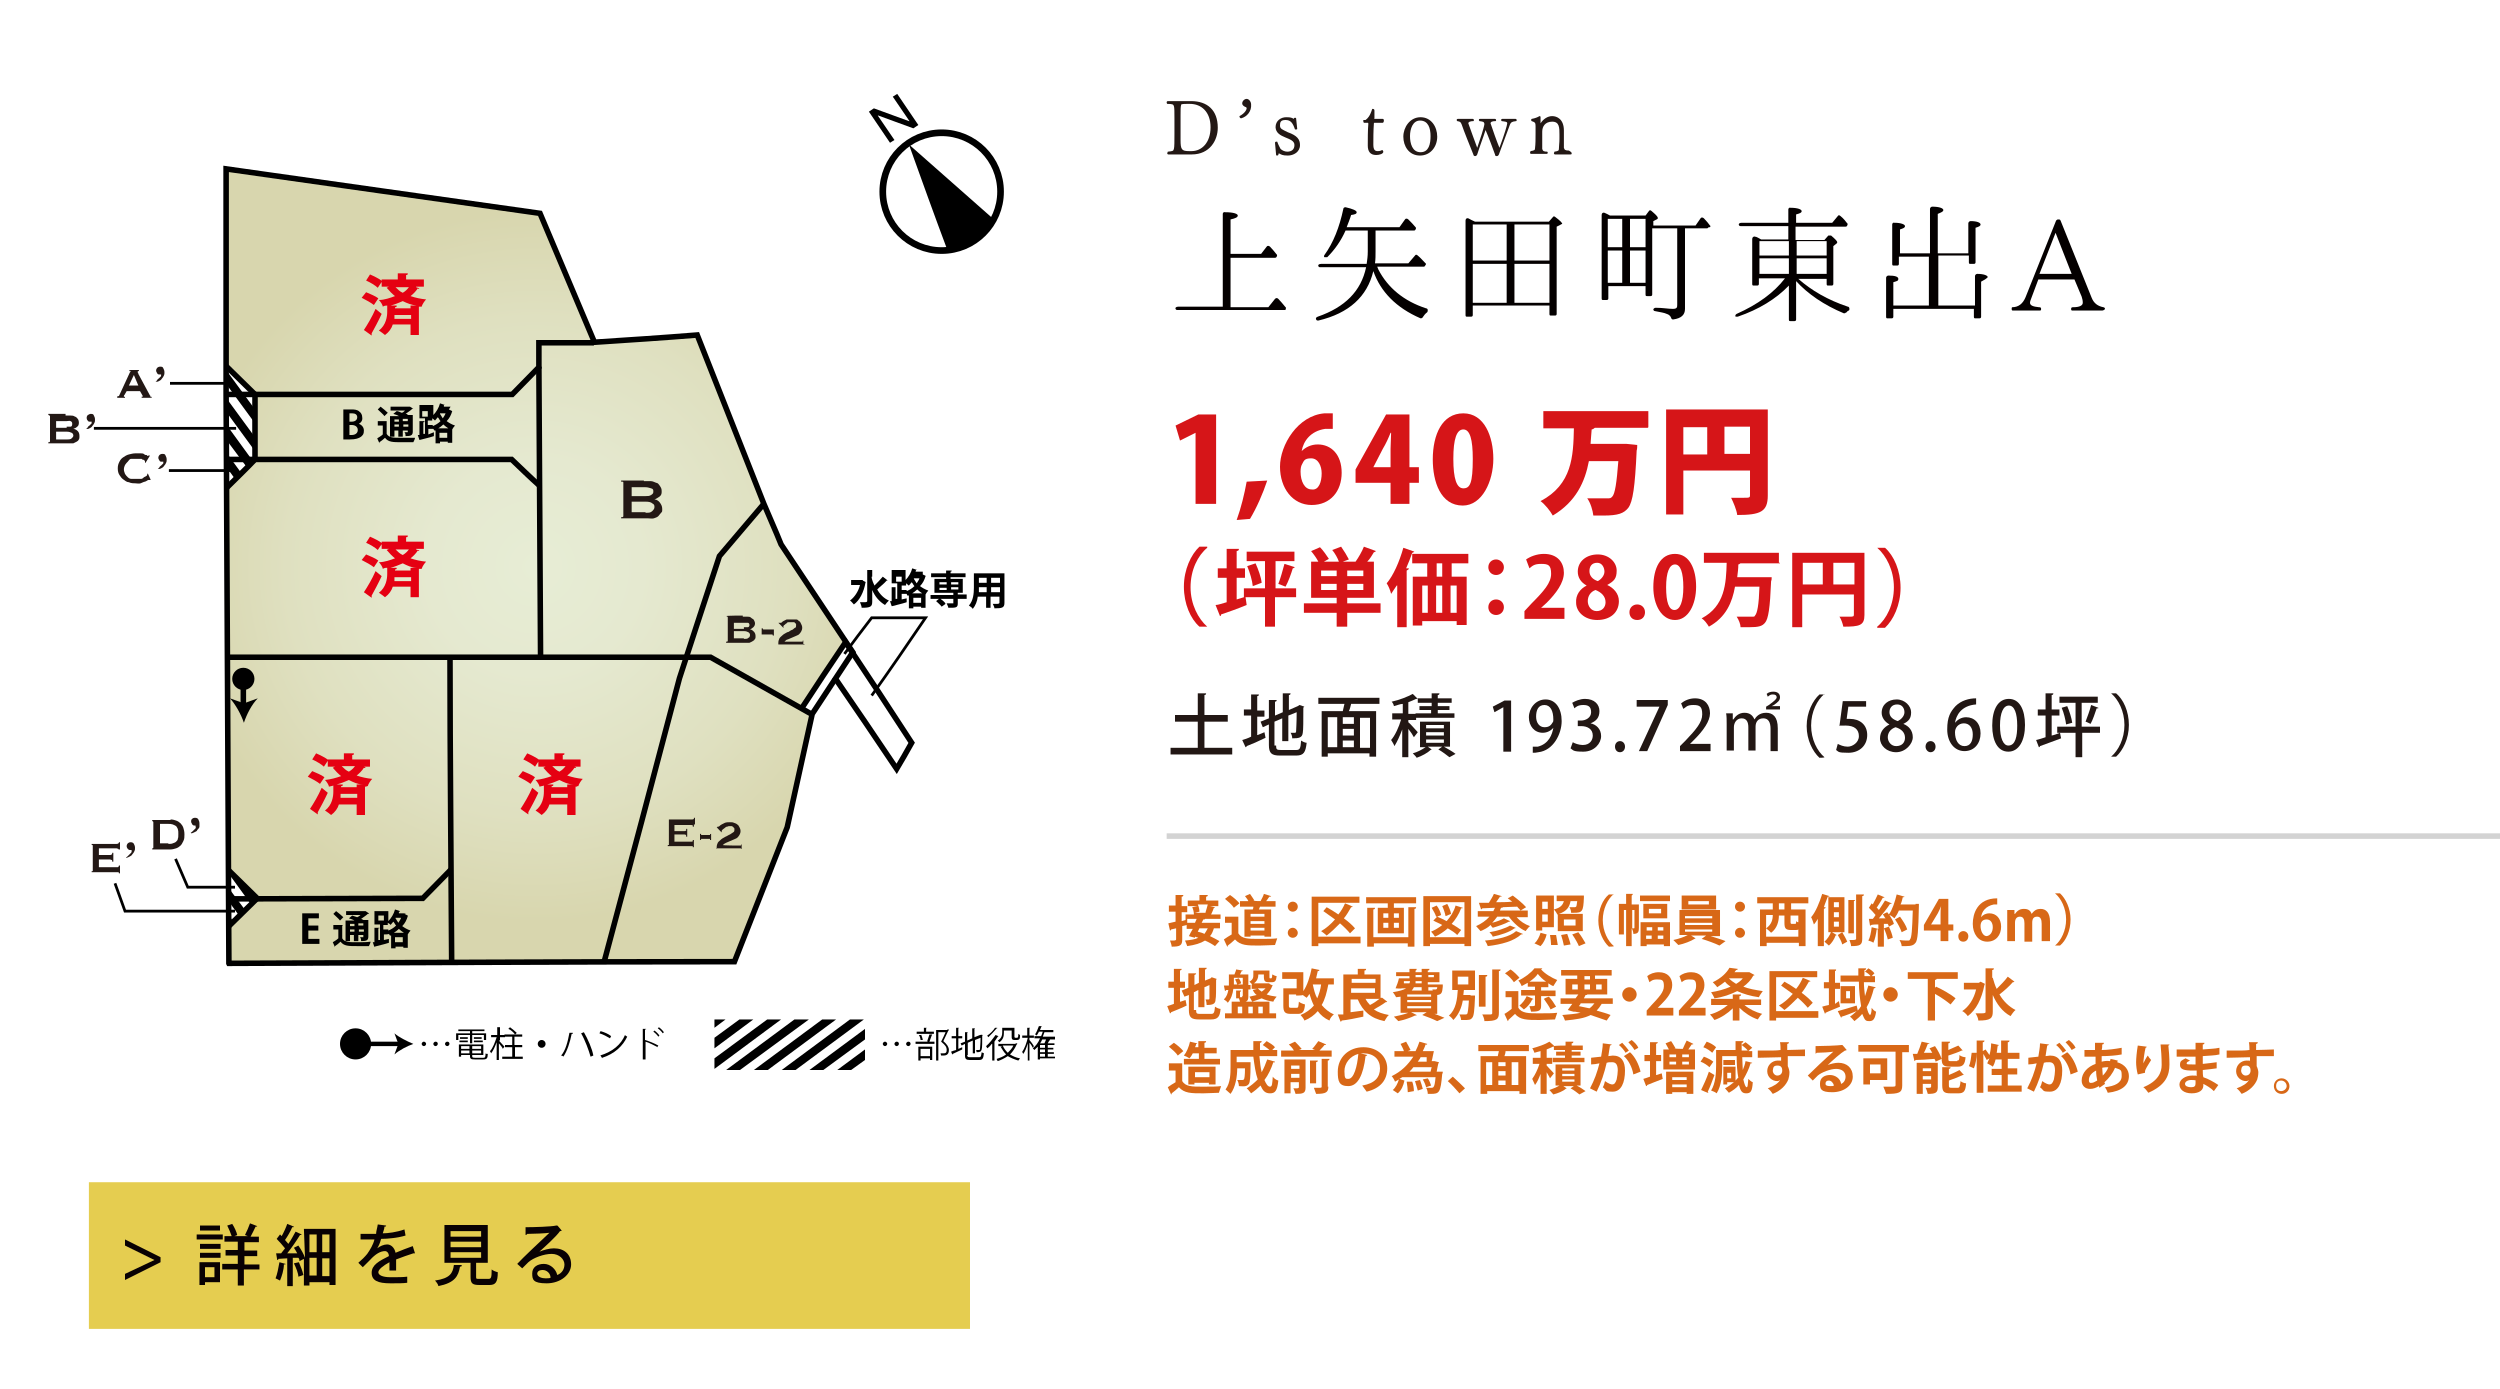<?xml version="1.0" encoding="UTF-8"?>
<svg id="_レイヤー_1" data-name="レイヤー_1" xmlns="http://www.w3.org/2000/svg" xmlns:xlink="http://www.w3.org/1999/xlink" version="1.1" viewBox="0 0 450 250">
  <!-- Generator: Adobe Illustrator 29.0.0, SVG Export Plug-In . SVG Version: 2.1.0 Build 186)  -->
  <defs>
    <style>
      .st0, .st1, .st2, .st3, .st4 {
        fill: none;
      }

      .st5 {
        fill: #e5cd50;
      }

      .st1 {
        stroke-width: 1px;
      }

      .st1, .st2, .st3 {
        stroke: #000;
      }

      .st1, .st2, .st3, .st4 {
        stroke-miterlimit: 10;
      }

      .st6 {
        fill: #040000;
      }

      .st7 {
        fill: #231815;
      }

      .st8 {
        fill: #d61518;
      }

      .st2 {
        stroke-width: .5px;
      }

      .st3 {
        stroke-width: 1.2px;
      }

      .st9 {
        fill: #221714;
      }

      .st10 {
        fill: #e50012;
      }

      .st11 {
        fill: url(#_名称未設定グラデーション);
      }

      .st12 {
        fill: #090103;
      }

      .st4 {
        stroke: #d3d3d3;
      }

      .st13 {
        fill: #d86817;
      }
    </style>
    <radialGradient id="_名称未設定グラデーション" data-name="名称未設定グラデーション" cx="96.4" cy="-1036.1" fx="96.4" fy="-1036.1" r="64.1" gradientTransform="translate(0 -934.1) scale(1 -1)" gradientUnits="userSpaceOnUse">
      <stop offset="0" stop-color="#e7edd5"/>
      <stop offset=".3" stop-color="#e5e9d0"/>
      <stop offset=".7" stop-color="#dfe0c0"/>
      <stop offset="1" stop-color="#d8d6ae"/>
    </radialGradient>
  </defs>
  <g>
    <path d="M156.4,20.1l.9-.6,6.3,2.3h.1l-3-4.4.8-.5,3.8,5.6-.9.6-6.3-2.3h-.1l3,4.4-.8.5-3.8-5.6Z"/>
    <circle class="st3" cx="169.5" cy="34.5" r="10.6"/>
    <path d="M163.6,26l15.3,13.5c-.4.8-1.4,2.5-3.4,3.9s-4,1.7-4.9,1.8c-2.4-6.4-4.7-12.8-7-19.2Z"/>
  </g>
  <path class="st11" d="M40.7,30.4v35.5l5.2,5.1v11.8l-5.2,5.2.4,68.7,5.2,5.1-5.1,5v6.7l90.8-.4s9.2-23,9.5-24.2,4.5-20.4,4.5-20.4l-1.7-1,7.9-11.9-11.3-17-15.5-38.3-18.5,1.3-9.8-23.2-56.4-8Z"/>
  <path class="st7" d="M115.9,86.6c.4,0,.8,0,1.2,0,.4,0,.7.2,1,.3.3,0,.5.3.7.6s.3.5.3.9,0,.7-.4,1c-.3.2-.6.4-.9.5h0c.4,0,.8.3,1,.6s.4.6.4,1.1,0,.5-.2.7-.3.4-.5.6-.5.3-.8.4-.7,0-1.1,0h-4.8v-.2c.2,0,.4,0,.4-.2v-6c0-.2,0-.2-.4-.2v-.2h4.1s0-.1,0-.1ZM116.2,89.3c.4,0,.7,0,1-.2s.4-.3.4-.6,0-.5-.4-.6-.6-.2-1-.2h-2.5v1.6s2.5,0,2.5,0ZM116.2,92.3c.6,0,.9,0,1.2-.3.2-.2.4-.4.4-.7s0-.5-.4-.7c-.2-.2-.6-.3-1.2-.3h-2.5v1.9h2.5Z"/>
  <path class="st1" d="M41.2,173.4c-.2-34.1-.3-68.3-.5-102.4V30.4c18.8,2.7,37.6,5.3,56.5,8l9.8,23.2c6.2-.4,12.3-.8,18.5-1.3,4,10.1,8,20.3,12,30.4,1,2.4,2.1,4.8,3.1,7.3,4.3,6.5,8.6,12.9,12.9,19.4-2.4,3.7-4.9,7.4-7.3,11.1-1.5,6.8-3,13.6-4.5,20.4-3.2,8.1-6.3,16.1-9.5,24.2-30.4,0-60.7.2-91,.3Z"/>
  <path class="st1" d="M40.7,71c17.2,0,34.3,0,51.5,0l4.8-4.9v-4.4h9.9"/>
  <path class="st1" d="M40.7,65.9c1.7,1.7,3.5,3.4,5.2,5.1"/>
  <path class="st1" d="M40.7,87.9c1.7-1.7,3.5-3.4,5.2-5.2h46.2c1.7,1.6,3.3,3.2,5,4.7"/>
  <path class="st1" d="M97.3,118.3c-.1-17.5-.2-34.9-.3-52.3"/>
  <path class="st1" d="M40.7,118.3h87.2c6,3.4,12.1,6.8,18.1,10.2"/>
  <path class="st1" d="M137.4,90.8c-2.6,3.1-5.3,6.2-7.9,9.3-2.4,7.3-4.8,14.6-7.2,22-4.5,17.1-9,34.1-13.6,51.2"/>
  <path class="st1" d="M81,118.3c0,18.3.2,36.7.3,55"/>
  <path class="st1" d="M41.1,156.6c1.7,1.7,3.5,3.4,5.2,5.1-1.7,1.7-3.4,3.3-5.1,5"/>
  <path class="st1" d="M41.1,161.8c11.7,0,23.3-.1,35-.1,1.7-1.7,3.4-3.5,5.1-5.2"/>
  <g>
    <path class="st7" d="M124.7,148.8q0-.1,0-.2t-.3-.1h-3v1.1h1.8c0,0,.2,0,.3-.1s0-.1,0-.3h.2v1.4h-.2c0-.1,0-.2,0-.3,0,0-.2-.1-.3-.1h-1.8v1.3h3.1c0,0,.2,0,.2-.1,0,0,0-.1,0-.2h.2v1.3h-.2q0-.1,0-.2h-4.5v-.2h.2v-4.3q0-.1,0-.1h0v-.2h4.2c0,0,.2,0,.3-.1,0,0,0-.1,0-.2h.2v1.2h-.2s0,.4,0,.4Z"/>
    <path class="st7" d="M126.2,151s0,0,0,.1h0c0,.1-.2.1-.2.1v-1.1h.2c0,.1,0,.2,0,.2h1.6s0,0,0-.1h0c0-.1.2-.1.2-.1v1.1h-.2c0-.1,0-.2,0-.2h-1.6Z"/>
    <path class="st7" d="M133.5,152.8h-.1q0-.1-.1-.1h-4.3s-.1,0-.1.1h.1v-.3c0-.3.1-.6.2-.8s.4-.4.6-.6.5-.3.8-.5c.3-.1.5-.3.8-.4.2-.1.4-.3.6-.4.2-.1.2-.3.2-.5s0-.2-.1-.3l-.2-.2c-.1-.1-.2-.1-.3-.1h-.3c-.1,0-.2,0-.4.1-.2,0-.3.1-.4.2s-.3.2-.4.3c-.1.1-.2.2-.2.3h0c0,.1,0,.2.1.2h-.1c0,.1-.9-.9-.9-.9h.1q0-.1.1-.1h.1s.1,0,.2-.1c.1-.1.2-.2.4-.3s.4-.2.6-.3c.3-.1.6-.1.9-.1s.5,0,.7.1.4.1.6.3c.2.1.3.3.4.5.1.2.2.4.2.7s-.1.5-.2.7c-.1.2-.3.4-.4.5s-.4.2-.6.3-.5.2-.7.3-.5.2-.7.3-.4.2-.6.4h0c0,.1,3,.1,3,.1h.2c.1,0,.1-.1.1-.2h.1v.8h0Z"/>
  </g>
  <g>
    <path class="st7" d="M133.7,111c.3,0,.6,0,.8,0,.3,0,.5,0,.7.2s.4.2.5.4c.1.2.2.4.2.6,0,.3-.1.5-.3.7s-.4.3-.6.4h0c.3,0,.5.2.7.4.2.2.3.5.3.8s0,.4-.1.5c-.1.2-.2.3-.4.4s-.3.2-.6.3c-.2,0-.5,0-.8,0h-3.4v-.2c.2,0,.3,0,.3-.2v-4.2c0,0-.1-.2-.3-.2h0c0-.1,3-.1,3-.1ZM133.9,112.9c.3,0,.5,0,.7,0s.3-.2.3-.4-.1-.4-.3-.4c-.2,0-.4,0-.7,0h-1.8v1.1h1.8ZM133.9,115c.4,0,.7,0,.8-.2.2,0,.3-.3.3-.5s-.1-.4-.3-.5-.4-.2-.8-.2h-1.8v1.3h1.8Z"/>
    <path class="st7" d="M137.4,114.2s-.1,0-.1,0h0c0,0-.2,0-.2,0v-1.1h.2c0,0,0,.2.1.2h1.6s.1,0,.1,0h0c0,0,.2,0,.2,0v1.1h-.2c0,0,0-.2-.1-.2h-1.6Z"/>
    <path class="st7" d="M144.8,116h-.1q0,0-.1,0h-4.3s-.1,0-.1,0h-.1v-.3c0-.3.1-.6.2-.8s.4-.4.6-.6c.2-.2.5-.3.8-.5.3,0,.5-.3.8-.4.2,0,.4-.3.6-.4.2,0,.2-.3.2-.5s0-.2-.1-.3q-.1,0-.2-.2c-.1,0-.2,0-.3,0h-.3c-.1,0-.2,0-.4,0-.2,0-.3,0-.4.2-.1,0-.3.2-.4.3-.1,0-.2.2-.2.3h0c0,0,0,.2.1.2h-.1c0,0-.9-.9-.9-.9h.1q0,0,.1,0h.1s.1,0,.2,0c.1,0,.2-.2.4-.3l.6-.3c.3,0,.6,0,.9,0s.5,0,.7,0,.4,0,.6.3c.2,0,.3.3.4.5.1.2.2.4.2.7s-.1.5-.2.7c-.1.2-.3.4-.4.5s-.4.2-.6.3-.5.2-.7.3-.5.2-.7.3c-.2,0-.4.2-.6.4h0c0,0,3,0,3,0h.2c.1,0,.1,0,.1-.2h.1v.8h.2Z"/>
  </g>
  <g>
    <path class="st7" d="M21.4,153q0-.1-.1-.2c-.1,0-.2-.1-.3-.1h-3.2v1.2h2c.1,0,.2,0,.3-.1.1,0,.1-.1.1-.3h.2v1.6h-.2c0-.2,0-.3-.1-.3s-.2-.1-.3-.1h-2v1.4h3.3c.1,0,.2,0,.2-.1.1,0,.1-.1.1-.2h.2v1.4h-.2c0-.1,0-.2-.1-.2h-4.8v-.2h.2v-4.6q0-.1-.1-.1h-.1v-.2h4.5c.1,0,.2,0,.3-.1.1,0,.1-.1.1-.2h.2v1.3h-.2Z"/>
    <path class="st7" d="M22.7,154.3c.1,0,.2-.1.3-.2s.2-.2.3-.3.2-.2.3-.3c.1-.1.1-.2.1-.4,0,0,0-.1-.1-.1h-.2c-.2,0-.3-.1-.4-.2-.1-.1-.2-.3-.2-.5s.1-.4.2-.5.3-.2.5-.2c.3,0,.5.1.6.3s.2.4.2.7,0,.4-.1.6c-.1.2-.2.4-.4.6-.1.2-.3.3-.5.4-.2.1-.4.2-.6.2,0,0,0-.1,0-.1Z"/>
  </g>
  <g>
    <path class="st7" d="M30.7,147.5c.4,0,.7.1,1,.2.3.1.6.3.8.5s.4.5.5.8.2.7.2,1.2,0,.8-.2,1.2-.3.6-.5.8-.5.4-.8.5-.7.2-1,.2h-3.3v-.2c.2,0,.2-.1.2-.2v-4.5c0-.1-.1-.2-.2-.2v-.2h3.3ZM30.3,151.9c.3,0,.6,0,.8-.1s.4-.1.6-.3.3-.3.3-.5c.1-.2.1-.5.1-.9s0-.6-.1-.9c-.1-.2-.2-.4-.3-.5-.2-.1-.3-.2-.6-.3s-.5-.1-.8-.1h-1.5v3.5h1.5Z"/>
    <path class="st7" d="M34.3,149.9c0,0,.2-.1.3-.2s.2-.2.3-.3.2-.2.3-.3,0-.2,0-.4c0,0,0-.1,0-.1h-.2c-.2,0-.3-.1-.4-.2,0-.1-.2-.3-.2-.5s0-.4.2-.5c0-.1.3-.2.5-.2.3,0,.5.1.6.3s.2.4.2.7,0,.4,0,.6c0,.2-.2.4-.4.6,0,.2-.3.3-.5.4-.2.1-.4.2-.6.2,0,0,0-.1,0-.1Z"/>
  </g>
  <g>
    <path class="st7" d="M21.2,71.3c.1,0,.2,0,.2,0,0,0,.1-.2.1-.2l1.8-3.9c0,0,.1-.2.1-.2,0,0,.1,0,.1-.2s0,0-.1,0c0,0-.1,0-.1,0v-.2h1.7v.2s-.1,0-.1,0h-.1v.3c0,0,.1,0,.1.2l2.1,3.9c0,0,.1,0,.1.2s.1,0,.2,0v.2h-1.8v-.2h.1s.1,0,.1,0,0-.2-.1-.3l-.4-.7h-2.4l-.4.7c-.1,0-.1.2-.1.3s.1,0,.2,0v.2h-1.4v-.2h0ZM24.9,69.4l-.8-1.9-.9,1.9h1.7Z"/>
    <path class="st7" d="M28,68.6c.1,0,.2,0,.3-.2s.2-.2.3-.3.2-.2.3-.3c.1,0,.1-.2.1-.4,0,0,0,0-.1,0h-.2c-.2,0-.3,0-.4-.2s-.2-.3-.2-.5.1-.4.2-.5.3-.2.5-.2c.3,0,.5,0,.6.3.1.2.2.4.2.7s0,.4-.1.6-.2.4-.4.6c-.1.2-.3.3-.5.4s-.4.2-.6,0c0,0,0,0,0,0Z"/>
  </g>
  <line class="st2" x1="30.6" y1="69" x2="42.3" y2="69"/>
  <polyline class="st2" points="31.6 154.6 33.8 159.7 42.3 159.7"/>
  <path class="st2" d="M20.7,159c.6,1.7,1.2,3.3,1.8,5h19.8"/>
  <path class="st1" d="M45.9,71v11.8"/>
  <line class="st1" x1="40.8" y1="82.7" x2="46.1" y2="82.7"/>
  <g>
    <path class="st7" d="M11.8,74.8c.3,0,.6,0,.9,0,.3,0,.5,0,.8.2.2,0,.4.3.5.4s.2.4.2.7-.1.6-.3.7c-.2.2-.4.3-.7.4h0c.3,0,.6.2.8.4s.3.5.3.9,0,.4-.1.6-.2.3-.4.4-.4.2-.6.3c-.2,0-.5,0-.8,0h-3.7v-.2c.2,0,.3,0,.3-.2v-4.5c0,0-.1-.2-.3-.2v-.2h3.1ZM12,76.8c.3,0,.5,0,.7,0s.3-.2.3-.5-.1-.4-.3-.5-.4,0-.7,0h-1.9v1.2h1.9ZM12,79.1c.4,0,.7,0,.9-.2s.3-.3.3-.5-.1-.4-.3-.5-.5-.2-.9-.2h-1.9v1.4s1.9,0,1.9,0Z"/>
    <path class="st7" d="M15.5,77.1c.1,0,.2,0,.3-.2s.2-.2.3-.3.2-.2.3-.3c.1,0,.1-.2.1-.4,0,0,0,0-.1,0h-.2c-.2,0-.3,0-.4-.2-.1,0-.2-.3-.2-.5s.1-.4.2-.5c.1,0,.3-.2.5-.2.3,0,.5,0,.6.3.1.2.2.4.2.7s0,.4-.1.6-.2.4-.4.6c-.1.2-.3.3-.5.4s-.4.2-.6,0h0Z"/>
  </g>
  <line class="st2" x1="16.9" y1="77.1" x2="42.5" y2="77.1"/>
  <g>
    <path class="st7" d="M27.1,86.4h-.1s-.1,0-.3,0c-.1,0-.3.2-.6.3-.2,0-.5.2-.8.3s-.6,0-.9,0-.8,0-1.2-.2c-.4,0-.7-.3-1-.5s-.5-.5-.7-.8-.3-.7-.3-1.2.1-.8.3-1.2.4-.6.7-.8c.3-.2.6-.4,1-.5s.8-.2,1.2-.2.6,0,.9,0,.5,0,.7.2.4,0,.5.2.2,0,.2,0c0,0,.1,0,.1,0,0,0,0,0,.1,0h.1c0,0-.8,1.3-.8,1.3h-.1v-.2h0c0-.2-.1-.2-.2-.3s-.3,0-.4-.2c-.2,0-.4,0-.6,0s-.4,0-.5,0c-.3,0-.5,0-.8,0s-.4.3-.6.5-.3.3-.5.6c-.1.2-.2.5-.2.8s.1.5.2.8c.1.2.3.4.5.6s.4.3.7.3c.3,0,.5,0,.8,0s.4,0,.7,0,.4,0,.6-.2.4-.2.5-.3c.1,0,.2-.2.2-.3h0c0,0,.1-.2.1-.2l.5,1.1h0Z"/>
    <path class="st7" d="M28.4,84.3c.1,0,.2,0,.3-.2s.2-.2.3-.3.2-.2.3-.3c.1,0,.1-.2.1-.4,0,0,0,0-.1,0h-.2c-.2,0-.3,0-.4-.2s-.2-.3-.2-.5.1-.4.2-.5.3-.2.5-.2c.3,0,.5,0,.6.3.1.2.2.4.2.7s0,.4-.1.6-.2.4-.4.6c-.1.2-.3.3-.5.4s-.4.2-.6,0c0,0,0,0,0,0Z"/>
  </g>
  <line class="st2" x1="30.4" y1="84.7" x2="42.1" y2="84.7"/>
  <g>
    <path d="M64.4,76.2c.6.2,1.1.6,1.1,1.3s-.2.8-.5,1.1c-.4.3-1,.5-2,.5s-.9,0-1.2,0v-5.4c.3,0,.9,0,1.4,0s1.1,0,1.5.4c.3.2.5.6.5,1,.1.6-.2,1-.8,1.3h0ZM63.3,75.9c.6,0,1-.3,1-.8s-.4-.7-.9-.7h-.5v1.5h.4ZM62.9,78.3h.4c.6,0,1.1-.3,1.1-.9s-.5-.9-1.1-.9h-.4v1.8Z"/>
    <path d="M69.6,75.8v2.3c.4.7,1.2.7,2.5.7s1.9,0,2.6,0c0,.2-.2.6-.3.8h-2c-1.7,0-2.5,0-3.1-.8-.3.3-.7.6-1,.8q0,0,0,.2l-.4-.9c.3-.2.7-.4,1-.7v-1.6h-.9v-.8h1.7ZM68.5,73.2c.4.3,1,.8,1.3,1.1l-.6.6c-.2-.3-.8-.8-1.2-1.2l.5-.5ZM71,77.5v1.1h-.8v-3.7h1.6c-.3-.2-.7-.3-1-.4l.6-.5c.3,0,.6.2.9.3.2,0,.4-.2.6-.4h-2.6v-.7h3.5l.6.4c0,0,0,0-.2,0-.3.3-.8.6-1.2.9.2,0,.3,0,.4.2h.9v3c0,.7-.4.8-1.3.8,0-.2,0-.5-.2-.7h.6q0,0,0,0v-.3h-.9v1.1h-.8v-1.1s-.8,0-.8,0ZM71.8,75.5h-.8v.4h.8v-.4ZM71,76.8h.8v-.4h-.8v.4ZM73.4,75.8v-.4h-.9v.4h.9ZM72.6,76.8h.9v-.4h-.9v.4Z"/>
    <path d="M80.8,73.7l.6.3c0,0,0,0,0,0-.2.7-.5,1.3-1,1.8.4.3.9.6,1.5.8-.2.2-.4.5-.5.7h0v2.4h-.8v-.2h-1.4v.3h-.8v-2.3h-.2c0,0,0,0-.2-.3h0c0,0-.9,0-.9,0v1l1-.4v.7c-.9.3-1.9.5-2.6.7,0,0,0,0,0,0l-.3-.9h.3v-2.5h.9c0,.2,0,.2-.2.2v2.1h.3v-2.8h-1v-2.4h2.5v1.8c.5-.5,1-1.3,1.2-2.1l.9.3c0,0,0,0-.2,0,0,0,0,.2,0,.3h1.2ZM76,74v1h1v-1h-1ZM77.9,76.5v.2c.5-.2,1-.5,1.4-.9-.2-.2-.3-.5-.5-.7-.2.2-.3.4-.5.6,0,0-.3-.3-.5-.4v.4h-.8v.8h.9ZM80.7,77.1c-.3-.2-.6-.4-.9-.7-.3.3-.6.5-.9.7h1.8ZM79.1,78.8h1.4v-.9h-1.4v.9ZM79.2,74.5c.2.3.3.5.5.8.2-.3.4-.6.5-.9h-1Z"/>
  </g>
  <g>
    <path d="M57.5,169.9h-3.1v-5.5h3v.9h-1.9v1.3h1.8v.9h-1.8v1.5h2v.9Z"/>
    <path d="M61.6,166.6v2.3c.4.7,1.2.7,2.5.7s1.9,0,2.6-.1c0,.2-.2.6-.3.8h-2c-1.7,0-2.5,0-3.1-.8-.3.3-.7.6-1,.8q0,.1,0,.2l-.4-.9c.3-.2.7-.4,1-.7v-1.6h-.9v-.8h1.7s0,.1,0,.1ZM60.5,164c.4.3,1,.8,1.3,1.1l-.6.6c-.2-.3-.8-.8-1.2-1.2l.5-.5ZM63,168.3v1.1h-.8v-3.7h1.6c-.3-.2-.7-.3-1-.4l.6-.5c.3.1.6.2.9.3.2-.1.4-.2.6-.4h-2.6v-.7h3.5l.6.4c0,.1,0,.1-.2.1-.3.3-.8.6-1.2.9.2.1.3.1.4.2h.9v3c0,.7-.4.8-1.3.8,0-.2,0-.5-.2-.7h.6q0,0,0-.1v-.3h-.9v1.1h-.8v-1.1h-.8ZM63.8,166.3h-.8v.4h.8v-.4ZM63,167.7h.8v-.4h-.8v.4ZM65.4,166.6v-.4h-.9v.4h.9ZM64.6,167.7h.9v-.4h-.9v.4Z"/>
    <path d="M72.8,164.5l.6.3c0,.1,0,.1,0,.1-.2.7-.5,1.3-1,1.8.4.3.9.6,1.5.8-.2.2-.4.5-.5.7h0v2.4h-.8v-.2h-1.4v.3h-.8v-2.3h-.2c0,0,0,0-.2-.3h0c0,.1-.9.1-.9.1v1l.9-.2v.7c-.9.3-1.9.5-2.6.7,0,.1,0,.1,0,.1l-.3-.9h.3v-2.6h.9c0,.1,0,.1-.2.1v2.1h.3v-2.8h-1v-2.4h2.5v1.8c.5-.5,1-1.3,1.2-2.1l.9.3c0,.1,0,.1-.2.1,0,.1,0,.2,0,.3h1.3ZM68.1,164.8v.9h1v-.9h-1ZM69.9,167.3v.2c.5-.2,1-.5,1.4-.9-.2-.2-.3-.5-.5-.7-.2.2-.3.4-.5.6,0-.1-.3-.3-.5-.4v.4h-.8v.8h.9ZM72.7,167.9c-.3-.2-.6-.4-.9-.7-.3.3-.6.5-.9.7h1.8ZM71.1,169.6h1.4v-.9h-1.4v.9ZM71.2,165.3c.2.3.3.5.5.8.2-.3.4-.6.5-.9h-1Z"/>
  </g>
  <path class="st1" d="M144.3,127.5c2.6-4,5.2-7.9,7.9-11.9,4,6,8,12.1,11.9,18.1-.9,1.6-1.8,3.2-2.7,4.7-3.7-5.5-7.4-11-11.2-16.5"/>
  <path class="st2" d="M152,117.7c1.6-2.2,3.3-4.4,4.9-6.5h9.7c-3.2,4.7-6.4,9.4-9.7,14"/>
  <g>
    <path d="M155.3,104.5l.6.3s0,0-.1,0c-.3,1.8-1.1,3.3-2.1,4-.2-.2-.5-.6-.7-.7.8-.6,1.5-1.6,1.8-2.8h-1.6v-.9h2.1ZM156.9,104c.1.5.3,1,.5,1.4.5-.5,1.1-1.1,1.5-1.6l.9.7c0,0-.1,0-.2,0-.4.5-1.2,1.1-1.7,1.6.5.9,1.2,1.6,2.1,2-.2.2-.5.5-.7.8-1-.6-1.8-1.5-2.3-2.7v2.1c0,.9-.3,1.1-1.9,1.1,0-.3-.2-.7-.3-1h.8q.5,0,.5-.2v-5.6h1.1c0,0-.1,0-.2,0v1.2h-.1Z"/>
    <path d="M166.1,103.4l.6.3c0,0-.1,0-.1,0-.2.7-.5,1.3-1,1.8.4.3.9.6,1.5.8-.2.2-.4.5-.5.7h0v2.4h-.8v-.2h-1.4v.3h-.8v-2.3h-.2c-.1,0-.1,0-.2-.3h0c0,0-.9,0-.9,0v1l.9-.2v.7c-.9.3-1.9.5-2.6.7,0,0-.1,0-.1,0l-.3-.9h.3v-2.5h.9c0,0-.1,0-.2,0v2.1h.3v-2.8h-1v-2.4h2.5v1.8c.5-.5,1-1.3,1.2-2.1l.9.3c0,0-.1,0-.2,0,0,0-.1.2-.1.3h1.3ZM161.3,103.8v.9h1v-.9h-1ZM163.2,106.2v.2c.5-.2,1-.5,1.4-.9-.2-.2-.3-.5-.5-.7-.2.2-.3.4-.5.6-.1,0-.3-.3-.5-.4v.4h-.8v.8h.9ZM166,106.8c-.3-.2-.6-.4-.9-.7-.3.3-.6.5-.9.7h1.8ZM164.4,108.5h1.4v-.9h-1.4v.9ZM164.5,104.2c.2.3.3.5.5.8.2-.3.4-.6.5-.9h-1Z"/>
    <path d="M174,107.1v.7h-1.6v.8c0,.8-.3.8-1.7.8,0-.2-.2-.5-.3-.8h1c.1,0,.2,0,.2,0v-.8h-2.3c.4.3.8.6.9.9l-.7.5c-.2-.3-.7-.7-1-1l.5-.4h-1.5v-.7h4.1v-.4h-3.4v-2.5h2.1v-.3h-2.7v-.7h2.7v-.5h1c0,.2-.1.2-.2.2v.3h2.7v.7h-2.7v.3h2.2v2.5h-.7c0,0-.1,0-.2,0v.3h1.6ZM169.1,104.8v.4h1.3v-.4h-1.3ZM169.1,105.8v.4h1.3v-.4h-1.3ZM172.5,104.8h-1.3v.4h1.3v-.4ZM172.5,106.1v-.4h-1.3v.4h1.3Z"/>
    <path d="M180.8,103.2v5.3c0,.9-.4,1-1.8,1,0-.2-.2-.6-.3-.8h.7q.5,0,.5-.2v-1.1h-1.6v2h-.8v-2h-1.5c-.1.8-.4,1.6-.9,2.2-.1-.2-.5-.5-.7-.6.8-.9.9-2.2.9-3.2v-2.6s5.5,0,5.5,0ZM176.2,105.7v.9h1.4v-.9h-1.4ZM177.6,104h-1.4v.9h1.4v-.9ZM180,104.9v-.9h-1.6v.9h1.6ZM178.4,106.6h1.6v-.9h-1.6v.9Z"/>
  </g>
  <g>
    <circle cx="43.8" cy="122.2" r="2"/>
    <g>
      <path class="st1" d="M43.8,120.4v6.6"/>
      <path d="M43.9,130.1c-.5-1.5-1.5-3.3-2.5-4.4l2.5.9,2.5-.9c-1.1,1.1-2,2.9-2.5,4.4Z"/>
    </g>
  </g>
  <g>
    <path d="M40.7,69.1l5.2,7.1v-2.5l-5.2-7.1v2.5Z"/>
    <path d="M40.7,74.1l5.2,7.1v-2.5l-5.2-7.1v2.5Z"/>
    <path d="M40.7,79.1l3.8,5.1c.4-.4.7-.7,1.1-1.1l-4.8-6.6v2.6h0Z"/>
    <path d="M40.7,84l1.6,2.2c.4-.4.7-.7,1.1-1.1l-2.7-3.7s0,2.6,0,2.6Z"/>
    <path d="M40.7,87.9c.2-.2.4-.4.6-.6l-.6-.8v1.4Z"/>
  </g>
  <g>
    <path d="M46.3,161.8h0c-1.7-1.7-3.4-3.4-5.1-5.1v.6l4,5.5c.4-.3.7-.7,1.1-1Z"/>
    <path d="M41.2,162.3l1.9,2.6c.4-.3.7-.7,1.1-1l-3-4v2.4Z"/>
    <path d="M41.2,166.7c.3-.3.6-.5.8-.8l-.8-1.1v1.9Z"/>
  </g>
  <g>
    <path d="M76.7,187.9c0,.2-.2.4-.4.4s-.4-.2-.4-.4.2-.4.4-.4.4.2.4.4ZM78.8,187.9c0,.2-.2.4-.4.4s-.4-.2-.4-.4.2-.4.4-.4c.3,0,.4.2.4.4ZM80.9,187.9c0,.2-.2.4-.4.4s-.4-.2-.4-.4.2-.4.4-.4c.3,0,.4.2.4.4Z"/>
    <path d="M84.6,187.8v-1.5h-2.1v.9h-.4v-1.2h2.5v-.4h-2.1v-.3h4.7v.3h-2.2v.4h2.5v1.2h-.4v-.9h-2.1v1.5h-.4ZM85,190.1c0,.2,0,.3.5.3h1.5c.3,0,.4-.1.4-.8,0,.1.3.1.4.1,0,.8-.2,1-.8,1h-1.5c-.7,0-.9-.1-.9-.6v-.2h-1.6v.3h-.4v-2.2h4.4v1.9h-2v.2ZM82.7,187.6v-.3h1.5v.3h-1.5ZM82.8,186.7h1.4v.3h-1.4v-.3ZM84.5,188.3h-1.5v.5h1.5v-.5ZM83,189.6h1.5v-.5h-1.5v.5ZM86.6,188.8v-.5h-1.6v.5h1.6ZM85,189.6h1.6v-.5h-1.6v.5ZM85.3,186.7h1.4v.3h-1.4v-.3ZM85.3,187.6v-.3h1.6v.3h-1.6Z"/>
    <path d="M89.8,187.3c.2.2.8.9,1,1.1l-.3.4c0-.2-.4-.6-.7-1v3h-.4v-3.2c-.3.8-.6,1.5-1,2,0-.1-.2-.3-.2-.4.5-.5.9-1.6,1.2-2.5h-1v-.4h1.1v-1.4h.5s0,.1,0,.1v1.3h.9v.4h-.9v.6h0ZM92.6,190.2h1.5v.4h-3.7v-.4h1.8v-1.7h-1.3v-.4h1.3v-1.5h-1.4v-.4h3.2v.4h-1.4v1.5h1.4v.4h-1.3v1.7h0ZM91.8,184.9c.4.3.9.7,1.2,1,0,0,0,.1-.3.3-.2-.3-.7-.8-1.2-1l.3-.3Z"/>
    <path d="M98.2,187.9c0,.4-.3.7-.7.7s-.7-.3-.7-.7.3-.7.7-.7.7.3.7.7Z"/>
    <path d="M103.1,186c0,.1,0,.1-.2.1-.3,1.5-.8,3.1-1.5,4.1,0-.1-.3-.2-.4-.2.8-.9,1.2-2.5,1.5-4.1h.6ZM105.1,185.8c.7,1.2,1.5,3,1.7,4.2l-.5.2c-.3-1.1-1-3-1.7-4.2l.5-.2Z"/>
    <path d="M108.1,185.6c.7.2,1.4.5,1.9.9l-.2.4c-.5-.3-1.2-.7-1.9-.9l.2-.4ZM108,190c2.3-.7,3.8-2,4.5-3.7,0,.1.3.2.4.3-.8,1.7-2.3,3.1-4.5,3.8q0,.1,0,.1l-.3-.5Z"/>
    <path d="M118.4,188.5c-.6-.3-1.5-.8-2.2-1v3.2h-.5v-5.5h.6c0,.1,0,.1-.2.1v1.9h0c.7.2,1.7.6,2.4,1l-.2.3ZM117.8,185.5c.3.2.7.6.9.9l-.2.2c-.2-.3-.6-.7-.9-.9l.2-.2ZM118.6,184.9c.3.2.7.6.9.9l-.2.2c-.2-.3-.6-.7-.9-.9l.2-.2Z"/>
  </g>
  <g>
    <circle cx="64" cy="187.9" r="2.8"/>
    <g>
      <rect x="65.6" y="187.5" width="6.4" height=".8"/>
      <path d="M74.4,187.9c-1.1.4-2.5,1.1-3.4,1.9l.7-1.9-.7-1.9c.8.7,2.2,1.4,3.4,1.9Z"/>
    </g>
  </g>
  <g>
    <g>
      <path d="M159.7,187.9c0,.2-.2.4-.4.4s-.4-.2-.4-.4.2-.4.4-.4.4.2.4.4ZM161.8,187.9c0,.2-.2.4-.4.4s-.4-.2-.4-.4.2-.4.4-.4c.3,0,.4.2.4.4ZM163.9,187.9c0,.2-.2.4-.4.4s-.4-.2-.4-.4.2-.4.4-.4c.3,0,.4.2.4.4Z"/>
      <path d="M166.9,187.4c.1-.3.3-.9.4-1.2h.5c0,.1-.1.2-.1.2-.1.3-.3.8-.4,1.1h.9v.4h-3.4v-.4h2.2,0ZM168.1,185.7v.4h-3.1v-.4h1.3v-.7h.5s0,.1-.1.1v.6h1.4ZM165.3,190.8v-2.4h2.5v2.4h-.4v-.3h-1.7v.4h-.4ZM165.8,186.2c.1.3.3.8.3,1h-.4c0-.2-.1-.6-.3-.9h.4ZM167.4,188.8h-1.7v1.3h1.7v-1.3ZM170.5,185.3h.3c0,.1,0,.2-.1.2-.2.5-.6,1.2-.9,1.9.7.6,1,1.1,1,1.6,0,1-.7,1-1.1,1h-.3c0-.1-.1-.3-.1-.4h.4c.4,0,.7,0,.7-.6s-.3-.9-1-1.5c.3-.6.6-1.2.8-1.7h-1.3v5.1h-.4v-5.5h2Z"/>
      <path d="M172.5,188.8l.7-.3v.4c-.6.3-1.3.6-1.7.8q0,.1-.1.1l-.2-.5c.2-.1.5-.2.9-.3v-2.1h-.8v-.4h.8v-1.5h.5s0,.1-.1.1v1.4h.7v.4h-.7v1.9h0ZM174.1,189.9c0,.3.1.4.5.4h1.6c.4,0,.4-.2.5-.9.1.1.3.1.4.2-.1.9-.2,1.2-.9,1.2h-1.6c-.7,0-.9-.2-.9-.8v-2.1l-.6.3-.2-.4.8-.3v-1.7h.5s0,.1-.1.1v1.4l.9-.4v-1.8h.5s0,.1-.1.1v1.5l1-.4h.1c0-.1.4,0,.4,0,0,0,0,.1-.1.1,0,1.2,0,2.2-.1,2.5-.1.4-.3.5-.9.5,0-.1-.1-.3-.1-.4h.5c.1,0,.2,0,.2-.2s.1-.9.1-2l-1,.4v2.4h-.4v-2.3l-.9.4v2.2h0Z"/>
      <path d="M178.5,187.9c-.2.3-.5.6-.8.8,0-.1-.2-.3-.2-.4.6-.5,1.2-1.3,1.7-2l.5.2c0,.1-.1.1-.1.1-.2.3-.4.6-.6.9h.1-.1v3.4h-.4v-3h0ZM179.5,185.1h-.1c-.4.5-1,1.1-1.5,1.6-.1-.1-.2-.3-.2-.3.5-.3,1.1-.9,1.4-1.4h.4ZM182.8,187.8h.3c0,.1,0,.2-.1.2-.3.7-.7,1.3-1.2,1.8.5.3,1.1.6,1.8.7-.1.1-.2.3-.3.4-.7-.2-1.4-.5-1.9-.8-.6.4-1.2.7-1.8.9-.1-.1-.2-.3-.2-.4.6-.2,1.2-.4,1.7-.8-.4-.4-.7-.9-1-1.4h.3c0-.1-.7-.1-.7-.1v-.4h3.1ZM180.7,185.5v.4c0,.6-.1,1.2-.8,1.7l-.3-.3c.7-.4.8-1,.8-1.5v-.8h2.2v1.6q0,.2.2.2h.2c.2,0,.3,0,.3-.7.1.1.2.1.3.2,0,.6,0,.9-.6.9h-.4c-.5,0-.5-.3-.5-.6v-1.1h-1.4ZM180.5,188.2c.2.5.5.9.9,1.3.4-.4.8-.8,1-1.3h-1.9Z"/>
      <path d="M185.3,187.2c.2.2.7.9.8,1.1l-.2.3c-.1-.2-.3-.6-.6-.9v3.2h-.3v-3.1c-.2.7-.5,1.5-.8,1.9-.1-.1-.2-.3-.2-.4.4-.5.8-1.6,1-2.5h-1v-.4h.9v-1.4h.5s0,.1-.1.1v1.3h.8v.4h-.8v.4h0ZM189.9,186.7v.4h-1.4.5c0,.1-.1.2-.1.2-.1.1-.2.3-.3.5h1.2v.3h-1.2v.5h1v.3h-1v.5h1.1v.3h-1.1v.5h1.3v.3h-2.7v.2h-.4v-2.3l-.6.6-.3-.3c.5-.4,1-1,1.3-1.8h-1v-.4h1.2c.1-.2.2-.5.3-.8h-.7c-.1.3-.3.5-.4.7-.1-.1-.2-.2-.3-.2.3-.4.5-1,.7-1.5h.5c0,.1-.1.2-.1.2-.1.2-.1.3-.2.5h2.4v.4h-1.6c-.1.3-.2.5-.3.8h2.2ZM188.1,188.6v-.5h-.9v.5h.9ZM188.1,189.4v-.5h-.9v.5h.9ZM188.1,190.2v-.5h-.9v.5h.9ZM187.6,187.1c-.1.2-.2.5-.4.7h.8c.1-.2.2-.5.3-.7h-.7Z"/>
    </g>
    <g>
      <polygon points="128.6 183.5 128.6 185 130.6 183.5 128.6 183.5"/>
      <polygon points="133.1 183.5 128.6 186.8 128.6 188.7 135.6 183.5 133.1 183.5"/>
      <polygon points="138.1 183.5 128.6 190.5 128.6 192.4 140.6 183.5 138.1 183.5"/>
      <polygon points="143 183.5 130.7 192.6 133.2 192.6 145.6 183.5 143 183.5"/>
      <polygon points="148 183.5 135.7 192.6 138.2 192.6 150.5 183.5 148 183.5"/>
      <polygon points="153 183.5 140.7 192.6 143.2 192.6 155.5 183.5 153 183.5"/>
      <polygon points="155.7 185.2 145.7 192.6 148.2 192.6 155.7 187.1 155.7 185.2"/>
      <polygon points="150.7 192.6 153.2 192.6 155.7 190.8 155.7 188.9 150.7 192.6"/>
    </g>
  </g>
  <rect class="st0" y="0" width="450" height="250"/>
  <rect class="st5" x="16" y="212.8" width="158.6" height="26.4"/>
  <path class="st12" d="M28.9,226.3v.9l-6.4,3.2v-1.1l5.3-2.5h0l-5.3-2.6v-1.1l6.4,3.2Z"/>
  <path class="st12" d="M40.1,222.2v.9h-4.7v-.9h4.7ZM39.6,227.2v3.6h-2.7v.5h-1v-4.1h3.7ZM36,224.8v-.9h3.7v.9h-3.7ZM36,226.4v-.9h3.7v.9h-3.7ZM39.6,220.6v.9h-3.6v-.9h3.6ZM38.6,228.1h-1.7v1.8h1.7v-1.8ZM46.7,227.5v1h-2.8v2.9h-1.1v-2.9h-2.8v-1h2.8v-1.5h-2.2v-1h2.2v-1.5h-2.4v-1h1.3c-.2-.6-.5-1.3-.8-1.9l.9-.3c.4.6.8,1.5.9,2l-.5.2h2.4l-.5-.2c.3-.6.7-1.5.9-2.1l1.3.5c0,.1-.2.1-.3.1-.2.5-.6,1.2-.9,1.8h1.5v1h-2.6v1.5h2.3v1h-2.3v1.5h2.7Z"/>
  <path class="st12" d="M51.4,227.5c0,.1,0,.1-.3.1,0,1-.4,2.2-.7,2.9-.2-.1-.6-.3-.8-.4.3-.7.5-1.8.7-2.9l1.1.3ZM54.7,221.2h5.7v10.1h-1.1v-.5h-3.6v.6h-1v-4.8l-.8.4c0-.2,0-.4-.2-.6h-1v5.1h-1v-5c-.6,0-1.2.1-1.6.1,0,.1,0,.2-.2.2l-.2-1.2h.9c.2-.3.5-.6.7-.9-.4-.5-1-1.2-1.5-1.7l.6-.8.3.3c.4-.7.8-1.6,1-2.2l1.2.5c0,.1,0,.1-.3.1-.3.7-.8,1.6-1.3,2.3.2.2.4.5.6.7.5-.7.9-1.5,1.3-2.2l1.1.5c0,.1-.2.1-.3.1-.6,1-1.5,2.3-2.3,3.3h1.8c-.2-.4-.4-.7-.6-1l.8-.4c.5.7,1,1.6,1.2,2.2l-.2-5.2h0ZM53.8,227.2c.3.7.7,1.7.8,2.3-.3.1-.5.2-.9.3,0-.6-.4-1.6-.8-2.4l.9-.2ZM57,222.2h-1.3v3.2h1.3v-3.2ZM55.7,226.4v3.2h1.3v-3.2h-1.3ZM59.3,225.4v-3.2h-1.3v3.2h1.3ZM58,229.7h1.3v-3.2h-1.3v3.2Z"/>
  <path class="st12" d="M74.7,225.6q0,0,0,0h-.3c-.9.3-2.1.7-3.1,1.1v2h-1.2c0-.4,0-1.1,0-1.5-1.1.6-2,1.3-2,1.8s.7.9,2.2.9,2.2,0,3-.1v1.1c-.7.1-1.7.1-3,.1-2.3,0-3.4-.5-3.4-1.9s1.3-2.1,3.1-3c0-.5-.3-.9-.7-.9-.8,0-1.7.5-2.7,1.6l-1.3,1.3-.8-.8c.6-.5,1.2-1.1,1.6-1.6.5-.7,1.1-1.7,1.3-2.6h-2.5v-1h2.8c0-.5.2-1,.3-1.7l1.5.2c0,.1,0,.2-.3.2,0,.4-.2.8-.3,1.2.9,0,2.5-.2,3.9-.7l.2,1.1c-1.3.4-3.1.6-4.4.6-.2.8-.5,1.4-.7,1.7h0c.5-.4,1.2-.7,1.8-.7s1.3.5,1.5,1.5c1-.4,2.2-.9,3.1-1.2l.4,1.3Z"/>
  <path class="st12" d="M83.1,227.8c0,.1,0,.2-.3.2-.3,1.7-.9,2.9-3.9,3.5,0-.3-.4-.8-.6-1,2.7-.4,3.2-1.3,3.4-2.8h1.4ZM85.7,229.8c0,.4,0,.4.6.4h1.6c.5,0,.6-.2.6-1.7.2.2.7.4,1.1.5,0,1.8-.4,2.3-1.5,2.3h-1.8c-1.3,0-1.6-.3-1.6-1.5v-2.5h-4.7v-6.8h7.8v6.8h-2.1v2.5h0ZM81.1,221.6v1h5.5v-1h-5.5ZM81.1,223.5v1h5.5v-1h-5.5ZM81.1,225.4v1h5.5v-1h-5.5Z"/>
  <path class="st12" d="M97.1,225.3c.7-.3,1.8-.6,2.6-.6,1.9,0,3.1,1.1,3.1,2.9s-1.9,3.4-4.4,3.4-2.6-.7-2.6-1.8.9-1.7,2.1-1.7,2.2,1,2.4,2c.8-.3,1.3-1,1.3-1.9s-.9-1.9-2.3-1.9-3.3.7-4.2,1.5c-.3.3-.8.8-1.1,1.1l-.9-.8c.9-1,4.2-4.1,5.8-5.6-.6.1-2.9.2-4,.2,0,.1-.2.2-.3.2v-1.4c1.5,0,4.7-.1,5.5-.3h.2c0-.1.8.9.8.9,0,.1-.2.1-.3.1-.6.9-2.7,2.8-3.7,3.7h0ZM98.2,230.1c.3,0,.7,0,.9-.1,0-.8-.7-1.4-1.4-1.4s-1,.3-1,.7c.1.6.9.8,1.5.8Z"/>
  <line class="st4" x1="450" y1="150.5" x2="210" y2="150.5"/>
  <g>
    <path class="st7" d="M214.5,27.8h-4.2c-.1,0-.2-.1-.2-.2s.1-.2.1-.3c.9-.1,1-.1,1.1-.5.1-.3.1-1.4.1-2.7v-2.6c0-1.4,0-2.1-.1-2.4s-.2-.4-1.2-.4c-.1-.1-.1-.2-.1-.3s.1-.2.2-.2h4.2c2.9,0,4.8,1.6,4.8,4.8,0,2.2-1.4,4.8-4.7,4.8ZM214.2,18.7h-.6c-1,0-1,.1-1,.2-.1.4-.1.8-.1,1.9v4.4c0,1.7.2,2,1.5,2h.5c1.8,0,3.4-1.5,3.4-4.3,0-2.8-1.7-4.2-3.7-4.2Z"/>
    <path class="st7" d="M223.4,21.3c-.1,0-.3-.1-.3-.4h0c1-.5,1.3-1.2,1.3-1.4s-.1-.1-.1-.2c-.3-.1-.7-.3-.7-.7s.4-.8.8-.8.8.5.8,1c.1,1.2-.7,2.2-1.8,2.5Z"/>
    <path class="st7" d="M234,26.1c0,1.3-1.2,1.9-2.2,1.9s-1.2-.2-1.6-.4c0,0-.1.1-.1.3-.1.1-.2.1-.2.1,0,0-.2,0-.2-.1l-.2-2.2c0-.1.1-.2.2-.2h.2c.2.6.5,1.1.6,1.3.3.3.8.5,1.2.5.8,0,1.3-.4,1.3-1.2,0-1.5-3.3-1.1-3.4-3.2h0c0-1.2,1-1.8,1.9-1.8s1,.1,1.4.3h0c0-.2.1-.2.2-.2s.2,0,.2.1l.2,1.9c0,.1-.1.1-.2.1h-.2c-.4-1.2-.8-1.7-1.7-1.7s-1,.4-1,1h0c0,.6.4.7,1.4,1.2,1.7.6,2.2,1.3,2.2,2.3Z"/>
    <path class="st7" d="M247.7,27.9c-1.1,0-1.5-.7-1.5-1.7s0-2.9.1-3.9q0-.2-.1-.2h-.7c-.1-.1-.1-.2-.1-.3v-.2h.4c.4-.3.8-.7,1.2-2,.2,0,.4,0,.4.3h0v1.4q-.1.1,0,.1h1.5c.1,0,.2.1.2.3s-.1.4-.2.4h-1.5c-.1,0-.1.1-.1.1-.1,1.4-.1,2.8-.1,3.8s.3,1.2.8,1.2.5-.1.8-.2h0c.1,0,.2.3.2.3,0,.4-.7.6-1.3.6Z"/>
    <path class="st7" d="M255.6,28c-2,0-3-1.7-3-3.4s1.2-3.5,3.1-3.5,3,1.7,3,3.5-1.2,3.4-3.1,3.4ZM255.6,21.7c-1.3,0-1.8,1.5-1.8,2.8s.4,2.9,1.9,2.9,1.8-1.5,1.8-2.9-.4-2.8-1.9-2.8Z"/>
    <path class="st7" d="M271.8,22.4c-.5,1.4-1.3,3.5-2,5.4-.1.2-.2.3-.4.3s-.3-.1-.3-.3c-.4-1.1-1.1-3-1.7-4.4-.4,1.3-1,2.8-1.5,4.4-.1.2-.2.3-.4.3s-.3-.2-.3-.3c-.6-1.5-1.7-4.2-2.1-5.4-.2-.5-.3-.5-.8-.6-.1-.1-.1-.2-.1-.2,0,0,0-.2.2-.2h2.7c.1,0,.2.1.2.2s0,.2-.1.2c-.4,0-.9.1-.9.4h0c.4,1.1,1.1,3.1,1.6,4.4.5-1.5,1.2-3.5,1.3-4.3-.1-.4-.2-.4-.9-.5-.1-.1-.1-.2-.1-.2,0-.1,0-.2.2-.2h2.7c.1,0,.2.1.2.2s0,.2-.1.2c-.5,0-.9.1-.9.4h0c.4,1.2,1.1,3.2,1.6,4.4.9-2.4,1.4-4.1,1.4-4.4s-.3-.3-1-.4c-.1-.1-.1-.2-.1-.2,0-.1.1-.2.2-.2h2.4c.1,0,.2.1.2.2s0,.2-.1.2c-.8.1-.9.2-1.1.6Z"/>
    <path class="st7" d="M282.9,27.6c0,.1,0,.2-.2.2h-2.8c-.1,0-.2-.1-.2-.2s.1-.2.1-.3c.7-.1.8-.2.8-.5,0-.6.1-1,.1-1.8v-.8c0-1.2,0-2.3-1.3-2.3s-1.8.9-1.8,1.8v3.1c.1.4.3.5.9.5.1.1.1.2.1.2,0,.1-.1.2-.2.2h-2.8c-.1,0-.2-.1-.2-.2s.1-.2.1-.3c.7-.1.8-.2.8-.5.1-.8.1-1.6.1-2.8v-1.2c0-.6-.1-.7-.7-.9q-.1-.1-.1-.2t.1-.2c.6-.1,1.1-.3,1.4-.5.2,0,.2.1.2.3v1c.5-.8,1.3-1.3,2.1-1.3s2.1.5,2.1,2.6v3.1c.1.4.3.5.9.5.5.3.5.4.5.5Z"/>
  </g>
  <g>
    <path class="st6" d="M231.4,55.8c-.1,0-.2,0-.3,0h-19.2c-.1,0-.2,0-.3-.2-.1-.2.1-.4.5-.4h8v-16.7c0-.2.2-.4.4-.3,1.6,0,2.3.3,2.3.6s-.4.5-1.3.7v6.2h5.5l1-1.3c.1-.2.4-.2.6,0,.4.4.8.9,1.2,1.4.1,0,.1.3,0,.4h0c-.1.2-.2.2-.3.2h-8v8.9h6.8l1.2-1.5c.2-.2.4-.2.6,0,.4.4.8.9,1.3,1.5.1,0,.1.2,0,.4h0Z"/>
    <path class="st6" d="M256.1,57.1c-.1.2-.3.2-.4.2-4.4-1.9-7.2-4.8-8.5-8.5-1.1,4.6-4.4,7.6-9.9,8.9-.2,0-.3,0-.4-.2-.1-.2,0-.4.3-.5,4.9-1.7,7.8-4.6,8.7-8.9h-8.3c-.1,0-.2,0-.3-.2-.1-.2.1-.4.5-.4h8.2c.1-.7.2-1.4.2-2.2v-3.8h-4c-.8,1.8-1.9,3.4-3.3,4.8-.1,0-.3,0-.5,0-.1,0-.1-.3,0-.4,1.6-2.2,2.7-5,3.4-8.3,0-.2.2-.3.4-.3,1.3.3,2,.6,2,.9s-.3.4-1,.5c-.2.7-.5,1.4-.8,2.2h9.5l1-1.4c.1-.2.4-.2.6,0,.5.5.9.9,1.3,1.4.1,0,.1.3,0,.4h0c-.1.2-.2.2-.3.2h-6.9v3.8c0,.7,0,1.4-.1,2.1h6l1.2-1.4c.1-.2.3-.2.5,0,.5.4.9.9,1.4,1.4.1,0,.1.2,0,.3h0c-.1.2-.2.3-.3.3h-8.4l.2.5c1.7,3.3,4.6,5.7,8.6,7,.3,0,.4.4.2.7-.4.3-.6.6-.8.9Z"/>
    <path class="st6" d="M280.8,40.5l-.6.3v15.7c0,.2-.1.3-.3.3h-.7c-.2,0-.3,0-.3-.3v-1.5h-13.8v1.7c0,.2-.1.3-.3.3h-.7c-.2,0-.3,0-.3-.3v-17c0-.3.2-.5.5-.4.4.2.7.4,1.2.6h13.3l.7-.8c.1-.2.3-.2.5,0,.8.6,1.2,1,1.2,1.2-.1,0-.2.1-.4.2ZM271.2,46.9v-6.5h-6.1v6.5h6.1ZM271.2,54.5v-7h-6.1v7h6.1ZM278.9,46.9v-6.5h-6.3v6.5h6.3ZM278.9,54.5v-7h-6.3v7h6.3Z"/>
    <path class="st6" d="M307.6,40.9c-.1,0-.2.2-.3.2h-4v14.5c0,1.1-.7,1.7-2.1,1.9-.2,0-.3,0-.4-.3-.1-.3-.4-.6-.8-.7-.4-.2-1.1-.3-2.1-.5-.2,0-.3-.2-.3-.3s.2-.3.4-.3c1.3,0,2.3.2,3.1.2s.8-.3.8-.8v-13.7h-4.5v11.9c0,.2-.1.3-.3.3h-.6c-.2,0-.3,0-.3-.3v-1.5h-6.7v2.2c0,.2-.1.3-.3.3h-.6c-.2,0-.3,0-.3-.3v-15c0-.3.2-.5.5-.4s.6.3,1,.5h6.4l.6-.8c.1-.2.3-.2.5,0,.7.6,1.1,1,1.1,1.2s0,.2-.2.3l-.6.3v.8h7.6l.9-1.3c.1-.2.4-.2.6,0,.5.5.8.9,1.1,1.3.1,0,.1.2,0,.3h-.2ZM292,44.5v-5.1h-2.6v5.1h2.6ZM292,50.9v-5.8h-2.6v5.8h2.6ZM296.2,44.5v-5.1h-2.8v5.1h2.8ZM296.2,50.9v-5.8h-2.8v5.8h2.8Z"/>
    <path class="st6" d="M332.3,56.2c-.1.2-.3.2-.4.2-3.6-1.5-6.5-3.5-8.6-5.8v6.9c0,.2-.1.3-.3.3h-.7c-.2,0-.3,0-.3-.3v-6.1c-2.3,2.4-5.4,4.3-9.2,5.6-.1,0-.3,0-.4,0-.1-.2,0-.4.2-.5,3.8-1.7,6.7-3.8,8.7-6.4h-4.7v1c0,.2-.1.3-.3.3h-.6c-.2,0-.3,0-.3-.3v-8.1c0-.3.3-.5.5-.4.3,0,.7.3,1.1.5h4.9v-2.4h-8.6c-.1,0-.2,0-.3-.2-.1-.2.1-.4.5-.4h8.4v-2.4c0-.2.2-.4.4-.3,1.3,0,2,.3,2,.6s-.3.4-1,.6v1.5h6.5l1-1.2c.1-.2.3-.2.5,0,.5.4.9.9,1.2,1.3.1,0,.1.2,0,.4h0c-.1.2-.2.2-.3.2h-9v2.4h5.2l.7-.8c.1,0,.3,0,.5,0,.7.6,1.1,1,1.1,1.2s-.1.2-.2.3l-.5.4v6.8c0,.2-.1.3-.3.3h-.6c-.2,0-.3,0-.3-.3v-.9h-5.2.1c2.4,2.1,5.3,3.8,8.9,5,.3,0,.4.5.2.7-.2,0-.3.2-.5.4ZM322,46v-2.6h-5.3v2.6h5.3ZM322,49.3v-2.8h-5.3v2.8h5.3ZM328.8,46v-2.6h-5.4v2.6h5.4ZM328.8,49.3v-2.8h-5.4v2.8h5.4Z"/>
    <path class="st6" d="M356.6,50.7v6.3c0,.2-.1.3-.3.3h-.7c-.2,0-.3,0-.3-.3v-1.4h-14.5v1.4c0,.2-.1.3-.3.3h-.7c-.2,0-.3,0-.3-.3v-7c0-.2.2-.4.4-.4,1.2,0,1.8.2,1.8.6s-.3.4-.9.6v4.2h6.4v-8.8h-5.4v1.3c0,.2-.1.3-.3.3h-.6c-.2,0-.3,0-.3-.3v-7.1c0-.2.2-.4.4-.3,1.2,0,1.9.3,1.9.6s-.3.4-.9.6v4.3h5.4v-8c0-.2.2-.4.4-.4,1.3,0,2,.3,2,.6s-.3.4-1,.7v7.1h5.5v-5.4c0-.2.2-.4.4-.4,1.2,0,1.8.3,1.8.6s-.3.4-.9.6v6.2c0,.2-.1.3-.3.3h-.6c-.2,0-.3,0-.3-.3v-1.2h-5.5v9h6.6v-5.3c0-.2.2-.4.4-.4,1.2,0,1.9.3,1.9.6-.3.3-.6.5-1.2.8Z"/>
    <path class="st6" d="M378.4,55.9h-5.3c-.2,0-.3,0-.3-.3s.2-.3.4-.3c1.1,0,1.7-.3,1.7-.8s-.1-.7-.2-1.1l-1.3-3.1h-6.5l-1.2,3.2c-.2.5-.3.8-.3,1,0,.5.6.7,1.6.8.2,0,.4,0,.4.3s-.1.3-.3.3h-4.7c-.2,0-.3,0-.3-.3s.1-.3.1-.3c1.1,0,1.9-.6,2.4-1.8l5.5-13.8c0,0,.2-.2.3-.2h.2c.1,0,.2,0,.3.2l5.6,13.9c.4,1,1.1,1.5,2.1,1.7.2,0,.3.2.3.3s-.3.3-.5.3ZM372.9,49.3l-2.9-7.4-2.9,7.4h5.8Z"/>
  </g>
  <g>
    <path class="st13" d="M219.7,165.4h-2.8c0,.1-.1.1-.3.1l-.3.6h3.3v1h-1.1c-.2.6-.4,1.1-.7,1.4.6.3,1.2.6,1.7.9l-.8.9c-.4-.3-1.1-.7-1.8-1-.8.5-1.8.8-3.2,1-.1-.3-.3-.8-.4-1,1-.1,1.8-.2,2.4-.5-.2-.1-.4-.1-.6-.2v.2c-.1,0-1.1-.3-1.1-.3.2-.4.4-.8.7-1.3h-1.1v-.7l-.8.2v2.4c0,1.1-.4,1.3-1.9,1.3,0-.3-.2-.8-.3-1.1h.6q.5,0,.5-.2v-2l-.9.2c0,.1-.1.2-.2.2l-.3-1.3c.4-.1.8-.2,1.3-.3v-1.8h-1.2v-1.1h1.2v-1.9h1.4c0,.2-.1.3-.3.3v1.7h1v1.1h-1v1.6l.7-.2v-1h1.5c0-.4-.1-.9-.3-1.3l1-.2h-1.8v-1h2.1v-1h1.5c0,.2-.1.3-.3.3v.7h2.2v1h-1.5l.9.2c0,.1-.1.1-.2.1-.1.3-.3.8-.5,1.2h1.7v.8h0ZM213.7,166.1h1.4l.3-.7h-1.7v.7ZM217,164.2c.1-.4.3-.9.4-1.4h-1.8c.2.4.3,1,.3,1.3l-.8.2h2.2-.3ZM215.9,167.1c-.1.2-.2.4-.3.6.4.1.8.2,1.2.4.2-.3.4-.6.6-1h-1.5Z"/>
    <path class="st13" d="M222.9,164.8v3.2c.6,1,1.8,1,3.6,1s2.5,0,3.4-.1c-.1.3-.3.9-.4,1.2-.7,0-1.8.1-2.8.1-2.2,0-3.4,0-4.4-1.1-.4.4-.9.8-1.3,1.1,0,.1,0,.2-.1.2l-.6-1.3c.4-.3.9-.6,1.4-.9v-2.1h-1.2v-1.1h2.4v-.2h0ZM221.4,161.1c.6.4,1.3,1,1.7,1.5l-1,.8c-.3-.5-1-1.1-1.6-1.6l.9-.7ZM224,163.7h1.5c.1-.2.1-.3.1-.5h-2.4v-1h1.5c-.1-.3-.4-.6-.6-.9l.9-.4c.3.4.6.9.8,1.2h-.2c0,.1,1.4.1,1.4.1h-.1c.2-.4.5-.9.6-1.3l1.3.4c0,.1-.1.1-.3.1-.2.2-.4.6-.6.8h1.7v1h-2.8c-.1.2-.1.3-.2.5h2.2v4.9h-1.2v-.2h-2.5v.2h-1.1v-4.9ZM227.6,165v-.5h-2.5v.5h2.5ZM225.1,165.8v.5h2.5v-.5h-2.5ZM225.1,167.5h2.5v-.5h-2.5v.5Z"/>
    <path class="st13" d="M233.6,163.2c0,.5-.4.9-.9.9s-.9-.4-.9-.9.4-.9.9-.9.9.4.9.9ZM233.6,167.9c0,.5-.4.9-.9.9s-.9-.4-.9-.9.4-.9.9-.9.9.5.9.9Z"/>
    <path class="st13" d="M244.9,168.7v1.1h-7.6v.5h-1.2v-8.9h8.6v1.1h-7.4v6.1h7.6ZM238.8,163.3c.7.4,1.4.8,2.1,1.3.5-.6.9-1.3,1.2-2,.5.2,1,.4,1.4.6-.1.1-.2.1-.3.1-.4.7-.8,1.4-1.3,2,.8.6,1.5,1.2,2,1.8l-.9.9c-.4-.5-1.1-1.2-1.8-1.8-.8.8-1.6,1.6-2.4,2.2-.2-.2-.7-.6-1-.8.9-.5,1.7-1.2,2.5-2.1-.7-.5-1.4-1-2.1-1.5l.6-.7Z"/>
    <path class="st13" d="M245.9,161.5h9v1.1h-4v.8h1.8v4.6h-4.7v-4.6h1.8v-.8h-3.9v-1.1h0ZM253.5,168.6v-5.3h1.4c0,.2-.1.3-.3.3v6.8h-1.2v-.6h-6.1v.6h-1.2v-7h1.4c0,.2-.1.3-.3.3v5h6.3ZM249,164.4v.8h.9v-.8h-.9ZM249,166.1v.9h.9v-.9h-.9ZM251.8,165.2v-.8h-.9v.8h.9ZM251.8,167v-.9h-.9v.9h.9Z"/>
    <path class="st13" d="M256.2,161.3h8.6v9h-1.2v-.4h-6.2v.4h-1.2v-9h0ZM257.4,168.7h6.2v-6.3h-6.2v6.3ZM258.7,165c.5.2,1.1.5,1.7.8.7-.8,1.3-1.7,1.6-2.8l1.3.4c0,.1-.1.1-.3.1-.4,1.1-1,2-1.7,2.8.7.4,1.3.8,1.7,1.1l-.7.9c-.4-.4-1-.8-1.7-1.2-.7.6-1.4,1.1-2.3,1.5-.1-.2-.5-.7-.7-.9.7-.3,1.4-.7,2-1.2-.5-.3-1.1-.5-1.6-.8l.7-.7h-.2c-.1-.4-.5-1.1-.8-1.6l.9-.4c.4.5.7,1.2.8,1.7l-.7.3ZM260.5,162.7c.3.5.6,1.3.7,1.8l-1,.4c-.1-.5-.3-1.2-.6-1.8l.9-.4Z"/>
    <path class="st13" d="M275.2,165.1h-2.2c.6.7,1.5,1.3,2.4,1.6-.3.2-.6.7-.8.9-1.1-.5-2.2-1.5-3-2.6h-2.1c-.3.4-.6.8-.9,1.1.8-.2,1.6-.5,2.1-.8l1.1.5c0,.1-.1.1-.2.1-.7.4-1.9.8-2.9,1.1-.1-.1-.3-.3-.4-.5-.5.5-1.1.8-1.8,1.1-.2-.2-.6-.7-.8-.9.9-.4,1.8-1,2.4-1.7h-2.1v-1h2.8c.1-.2.2-.4.3-.6-.8,0-1.6.1-2.3.1,0,.1-.1.1-.2.2l-.4-1.2h1.8c.3-.5.7-1.1.9-1.6l1.4.4c0,.1-.1.1-.3.1-.2.3-.5.7-.7,1,.9,0,1.9,0,2.9-.1-.3-.2-.5-.4-.8-.6l.9-.5c.8.6,1.9,1.5,2.4,2.1l-1,.6c-.1-.2-.4-.4-.6-.7-.9,0-1.8.1-2.7.1h.1c0,.1-.1.1-.3.1-.1.2-.2.4-.2.5h5v1.2h.2ZM274.1,168.1c0,.1-.1.1-.3.1-1.3,1.2-3.5,1.8-6,2.1-.1-.3-.3-.7-.5-1,2.3-.2,4.5-.7,5.6-1.7l1.2.5ZM272.8,167c0,.1-.1.1-.2.1-.9.7-2.5,1.2-3.9,1.5-.1-.3-.4-.6-.6-.8,1.3-.2,2.9-.7,3.7-1.2l1,.4Z"/>
    <path class="st13" d="M278.4,168.2c-.2.8-.6,1.6-1.1,2.1l-1.1-.5c.5-.4.9-1.2,1.1-1.9l1.1.3ZM284.8,167.6h-4.4v-3h-.1c-.1-.3-.4-.7-.6-.9v3.2h-2.1v.6h-1.1v-6.3h3.2v2.5c1.2-.3,1.6-.8,1.8-1.5h-1.3v-1h4.9v.4c-.1,2.5-.3,2.7-1.8,2.7h-.5c0-.3-.1-.7-.3-1h.9c.1,0,.2,0,.3-.1.1-.1.1-.4.2-1h-1.2c-.2,1-.6,1.8-2.1,2.3h4.3v3.1h0ZM278.6,162.3h-1v1.3h1v-1.3ZM277.6,165.9h1v-1.3h-1v1.3ZM279.2,170.2c0-.5-.1-1.3-.2-1.9h1.1c.1.5.2,1.3.3,1.8h-1.2ZM281.5,170.2c-.1-.5-.3-1.3-.5-1.9l1.1-.2c.2.6.5,1.4.6,1.9l-1.2.2ZM281.5,165.5v1.1h2.1v-1.1h-2.1ZM284.2,170.3c-.2-.5-.7-1.4-1.2-2.1l1.1-.4c.5.6,1,1.5,1.3,2l-1.2.5Z"/>
    <path class="st13" d="M290.5,160.9c-1.1.9-2,2.7-2,4.7s.9,3.8,2,4.7h0c0,.1-.9.1-.9.1-1-.9-1.9-2.7-1.9-4.7s.8-3.8,1.9-4.7h.9Z"/>
    <path class="st13" d="M295,162.7v4.3c0,.7-.1,1.1-1,1.1,0-.3-.1-.7-.3-1v3.2h-1v-6.5h-.4v4.4h-.9v-5.5h1.3v-1.8h1.2c0,.2-.1.2-.2.3v1.6h1.3ZM293.7,167.1h.4s.1,0,.1-.1v-3.2h-.4v3.3h-.1ZM295.2,161.2h5.4v1h-5.4v-1ZM295.3,170.3v-4.3h5.3v4.3h-1.1v-.3h-3.1v.3h-1.1ZM295.8,162.7h4.3v2.6h-4.3v-2.6ZM297.4,166.9h-1v.6h1v-.6ZM296.3,169h1v-.6h-1v.6ZM299,164.4v-.8h-2.2v.8h2.2ZM299.4,167.5v-.6h-1v.6h1ZM298.4,169h1v-.6h-1v.6Z"/>
    <path class="st13" d="M309.5,168.5h-1.6c.9.3,2,.6,2.7.9l-1.1.8c-.8-.4-2.2-.9-3.2-1.2l.8-.6h-2.7l.8.5s-.1.1-.2.1c-.6.4-1.9.9-2.9,1.1-.2-.2-.6-.6-.9-.9.9-.2,1.9-.5,2.6-.9h-1.5v-4.5h7.3v4.7h0ZM308.9,161.2v2.5h-6.2v-2.5h6.2ZM303.3,164.9v.4h4.9v-.4h-4.9ZM303.3,166.1v.4h4.9v-.4h-4.9ZM303.3,167.3v.4h4.9v-.4h-4.9ZM307.6,162.8v-.6h-3.7v.6h3.7Z"/>
    <path class="st13" d="M314.1,163.2c0,.5-.4.9-.9.9s-.9-.4-.9-.9.4-.9.9-.9.9.4.9.9ZM314.1,167.9c0,.5-.4.9-.9.9s-.9-.4-.9-.9.4-.9.9-.9.9.5.9.9Z"/>
    <path class="st13" d="M325.4,162.6h-3v1.1h2.6v6.6h-1.2v-.6h-5.8v.6h-1.2v-6.6h2.3v-1.1h-2.8v-1.1h9.2v1.1h-.1ZM317.9,168.6h5.8v-1.3c-.1.1-.3.1-.5.1h-.8c-1,0-1.2-.3-1.2-1.3v-1.3h-1c0,1-.3,2.3-1.4,3.1-.2-.2-.6-.6-.9-.8,1-.7,1.2-1.6,1.2-2.4h-1.2v3.9ZM321.2,163.7v-1.1h-1v1.1h1ZM323.1,166.3c.2,0,.2-.1.2-.5.1.1.2.2.4.2v-1.2h-1.4v1.2q0,.3.2.3h.6Z"/>
    <path class="st13" d="M329.3,161.3c0,.1-.1.1-.3.1-.2.6-.5,1.2-.7,1.9h.3c0,.2-.1.2-.3.3v6.7h-1.1v-4.9c-.2.3-.4.7-.7,1-.1-.3-.3-1-.5-1.3.8-.9,1.5-2.6,2-4.2l1.3.4ZM330.6,168.3s-.1.1-.2.1c-.2.6-.7,1.4-1.2,1.8-.2-.2-.6-.5-.8-.7.5-.4,1-1.2,1.2-1.8l1,.6ZM329.1,167.8v-6.3h2.9v6.3h-2.9ZM330.1,162.4v.9h.9v-.9h-.9ZM330.1,164.2v.9h.9v-.9h-.9ZM330.1,165.9v.9h.9v-.9h-.9ZM331.6,170c-.1-.5-.5-1.2-.8-1.7l.8-.5c.3.5.7,1.2.9,1.7l-.9.5ZM333.9,162c0,.1-.1.2-.2.2v5.8h-1v-6h1.2ZM334.2,161h1.3c0,.2-.1.3-.3.3v7.7c0,1.1-.4,1.3-2,1.3,0-.3-.2-.8-.3-1.1h.6q.6,0,.6-.2v-8h0Z"/>
    <path class="st13" d="M344.8,162.7h.6v.4c-.1,4.5-.2,6.1-.6,6.6-.3.4-.7.6-1.7.6h-.8c0-.3-.2-.8-.4-1.1.6.1,1.2.1,1.5.1s.3,0,.4-.2c.3-.3.4-1.8.5-5.2h-2.5c-.2.5-.5,1-.8,1.4-.2-.2-.6-.5-.9-.6.3.5.7,1.1.8,1.6-.3.2-.6.3-.9.5,0-.1-.1-.3-.2-.5h-.7v4.1h-1.1v-3.2c0,.1-.1.1-.2.1-.1.8-.3,1.8-.6,2.4-.2-.2-.6-.3-.9-.4.3-.5.5-1.5.6-2.4l1.2.3v-.8c-.5,0-.9,0-1.3.1,0,.1-.1.1-.2.1l-.2-1.2h.7c.2-.2.3-.4.5-.7-.3-.4-.8-.9-1.2-1.3l.5-.8.2.2c.3-.6.7-1.3.9-1.8l1.2.5c0,.1-.1.1-.3.1-.3.6-.8,1.3-1.1,1.8.2.1.3.3.4.4.4-.6.8-1.2,1.1-1.7l1.2.5c0,.1-.1.1-.3.1-.5.8-1.3,1.8-2,2.6h1.2c-.2-.2-.3-.5-.5-.7.3-.2.6-.3.8-.4.1.1.2.3.3.4.6-.8,1.1-2.3,1.4-3.6l1.4.4c0,.1-.1.1-.3.1-.1.4-.2.9-.4,1.3h2.7ZM339.8,169.1c-.1-.5-.4-1.4-.7-2l.9-.3c.3.6.6,1.4.7,2l-.9.3ZM342,165c.5.7,1.1,1.6,1.3,2.3l-1,.5c-.2-.6-.7-1.6-1.2-2.3l.9-.5Z"/>
    <path class="st13" d="M350.7,169.4h-1.4v-1.9h-3v-1l2.7-4.7h1.7v4.6h.9v1.1h-.9v1.9h0ZM347.6,166.4h1.7v-1.9c0-.4,0-.9.1-1.4h0c-.2.5-.4.9-.6,1.3l-1.2,2h0Z"/>
    <path class="st13" d="M352.5,168.5c0-.5.4-.9.9-.9s.9.4.9.9-.3,1-.9,1-.9-.4-.9-1Z"/>
    <path class="st13" d="M356.6,165.1c.3-.4.8-.7,1.5-.7,1.2,0,2.1.9,2.1,2.4s-.9,2.7-2.5,2.7-2.6-1.4-2.6-3.2.8-4.6,4.4-4.6v1.1h-.6c-1.5.3-2.2,1.3-2.3,2.3h0ZM358.7,166.9c0-.8-.4-1.4-1.1-1.4s-1.1.4-1.1,1.2.4,1.8,1.1,1.8c.7-.1,1.1-.8,1.1-1.6Z"/>
    <path class="st13" d="M368.9,169.4h-1.4v-3.1c0-.8-.2-1.3-.8-1.3s-.9.3-.9,1.1v3.4h-1.4v-3.3c0-.7-.2-1.2-.8-1.2s-.9.4-.9,1.1v3.3h-1.4v-5.6h1.3v.7h.1c.3-.4.7-.9,1.6-.9s1.2.4,1.4.9h0c.5-.7,1-.9,1.6-.9,1,0,1.7.7,1.7,2.3v3.5h-.1Z"/>
    <path class="st13" d="M369.9,170.2c1.1-.9,2-2.7,2-4.7s-.9-3.8-2-4.7h.9c1,.9,1.9,2.7,1.9,4.7s-.8,3.8-1.9,4.7h-.9Z"/>
    <path class="st13" d="M212.5,180.3l.9-.3.2,1c-1,.5-2.1.9-2.8,1.2,0,.1-.1.2-.2.2l-.5-1.3c.3-.1.7-.2,1.2-.4v-2.9h-1v-1.1h1v-2.3h1.4c0,.2-.1.2-.3.3v2h.9v1.1h-.9v2.5h.1ZM215.3,181.8c0,.6.1.7.7.7h2c.5,0,.6-.2.7-1.3.3.2.7.4,1,.4-.1,1.4-.5,1.9-1.7,1.9h-2.2c-1.4,0-1.8-.4-1.8-1.7v-2.7l-.8.3-.5-1.1,1.2-.5v-2.6h1.4c0,.2-.1.2-.3.3v1.8l.8-.4v-2.7h1.4c0,.2-.1.3-.3.3v2l1-.4.2-.2.9.3c0,.1-.1.1-.1.2,0,1.9,0,3.1-.1,3.5,0,.8-.5,1-1.6,1,0-.3-.1-.8-.2-1h.5c.1,0,.2,0,.2-.2v-2.4l-.9.4v3.6h-1.1v-3.1l-.8.4v3.2h.4Z"/>
    <path class="st13" d="M223.6,179.3q.1,0,.1-.1v-1.2h-1.7c-.1.9-.4,1.8-1,2.5-.1-.2-.5-.5-.7-.6.5-.5.7-1.1.8-1.7h-.4c0,.1-.1.1-.2.2l-.2-1h.9v-2h1c.1-.3.3-.7.3-.9l1.2.2c0,.1-.1.1-.2.1-.1.2-.2.4-.3.6h1.5v1.9h.4v.8h-.4v1.3c0,.9-.4,1-1.5,1,0-.2-.1-.4-.2-.7h-.5v-1.4h.9c0,.2-.1.2-.2.2v1h.4v-.2h0ZM228.5,180.3v2.1h1.2v.9h-9.2v-.9h1.2v-2.1h6.8ZM222.1,176v1.2h.6c-.1-.3-.2-.6-.4-.9l.7-.2c.2.3.4.7.4.9l-.6.2h.9v-1.2h-1.6ZM222.8,181.2v1.2h.8v-1.2h-.8ZM225.5,181.2h-.8v1.2h.8v-1.2ZM228.5,177.1l.6.3q0,.1-.1.1c-.2.6-.6,1.1-1,1.5.5.2,1.1.3,1.8.4-.2.2-.5.6-.6.9-.8-.1-1.5-.3-2.1-.6-.5.2-1.1.4-1.7.6-.1-.2-.4-.7-.5-.9.5-.1.9-.2,1.3-.3-.3-.2-.5-.5-.7-.9l.8-.2h-1v-.8h.1l-.5-.5c.7-.4.7-.8.7-1.3v-.7h2.9v1.2q0,.2.1.2h.2c.1,0,.2-.1.2-.7.2.1.6.3.8.3-.1.9-.3,1.1-.9,1.1h-.5c-.7,0-.9-.2-.9-1v-.4h-1c0,.6-.2,1.2-.8,1.6h2.8ZM226.4,177.9c.2.2.4.4.7.6.3-.2.5-.4.7-.6h-1.4ZM227.3,181.2h-.8v1.2h.8v-1.2Z"/>
    <path class="st13" d="M239.9,177.2h-.8c-.3,1.5-.6,2.7-1.2,3.7.6.7,1.3,1.3,2.2,1.7-.3.2-.7.7-.8,1.1-.9-.4-1.6-1-2.1-1.7-.6.7-1.4,1.3-2.4,1.7-.1-.3-.5-.8-.7-1,1-.4,1.8-1,2.4-1.7-.3-.6-.6-1.4-.8-2.1-.2.3-.3.5-.5.7-.2-.1-.4-.3-.7-.5h0c0,.1-1.2.1-1.2.1v-.2h-1.3v2c0,.4.1.4.4.4h1c.3,0,.3-.1.4-1.1.2.2.7.4,1.1.5-.1,1.4-.5,1.7-1.3,1.7h-1.2c-1.1,0-1.4-.3-1.4-1.5v-3.1h2.4v-1.7h-2.6v-1.2h3.8v3.4c.7-1,1.2-2.6,1.5-4.1l1.4.3c0,.1-.1.2-.3.2-.1.4-.2.9-.3,1.3h3.2v1.1h-.2ZM236.3,177.2h0c.2.9.4,1.8.8,2.5.3-.7.6-1.6.7-2.5h-1.5Z"/>
    <path class="st13" d="M248.8,179.6l.9.7s-.1.1-.2.1h-.1c-.5.4-1.4.9-2.1,1.3.7.5,1.6.8,2.7,1-.3.2-.6.8-.8,1.1-2.5-.5-3.9-1.8-4.8-3.9h-1.3v2.3c.7-.1,1.5-.2,2.3-.3v1.1c-1.4.3-2.9.6-3.9.7,0,.1-.1.2-.2.2l-.5-1.3h1v-7.2h2.6v-1h1.5c0,.2-.1.3-.3.3v.7h2.9v4.2h.3ZM247.6,176.2h-4.3v.7h4.3v-.7ZM243.2,177.9v.8h4.3v-.8h-4.3ZM245.8,179.8c.2.4.5.8.8,1.1.6-.3,1.2-.7,1.7-1.1h-2.5Z"/>
    <path class="st13" d="M257.3,182.2h0c1,.3,2,.7,2.7,1l-1.3.6c-.6-.3-1.6-.7-2.7-1.1l.8-.5h-2.8l1,.5c0,.1-.1.1-.2.1h-.1c-.8.4-2,.8-3,1l-.8-.8c.9-.2,1.9-.4,2.6-.7h-1.4v-2.9c-.2,0-.5.1-.8.1-.1-.2-.4-.7-.6-.9,1.2-.2,1.9-.4,2.4-.7h-.8c0,.1-1.1,0-1.1,0,.2-.5.5-1.2.6-1.8h1.9v-.4h-2.4v-.7h2.4v-.6h1.3c0,.2-.1.3-.2.3v.3h1.1v-.6h1.4c0,.2-.1.3-.3.3v.3h2.1v1.8h-2.1v.4h2.7v.4c-.1,1.1-.2,1.4-1,1.5v3.4h-1.4v-.3h0ZM252.7,176.6v.4c-.1,0,1,0,1,0,0-.1.1-.2.1-.4h-1.1ZM257.6,179.4v-.4h-4.3v.4h4.3ZM257.6,180.4v-.4h-4.3v.4h4.3ZM253.3,181.1v.4h4.3v-.4h-4.3ZM255.9,177.7h-1.4c-.1.2-.2.4-.4.6h1.8v-.6h0ZM255.9,177v-.4h-1.1v.4h1.1ZM254.8,175.5v.4h1.1v-.4h-1.1ZM258.1,175.5h-1v.4h1v-.4ZM257.9,178.3c0-.1-.1-.2-.1-.2h.6c.2,0,.3-.1.3-.4h-1.6v.6h.8Z"/>
    <path class="st13" d="M264.7,179.2h.8v.3c-.1,2.4-.2,3.4-.5,3.7-.3.4-.6.4-1.5.4h-.5c0-.3-.2-.8-.3-1h1.1c.1,0,.2,0,.3-.1.1-.2.2-.8.3-2.4h-1.1c-.2,1.2-.7,2.5-1.7,3.5-.2-.3-.5-.6-.8-.8,1.3-1.1,1.5-3,1.6-4.6h-1v-3.5h4.1v3.5h-2c0,.3-.1.6-.1.9h1.3ZM262.4,175.8v1.4h1.9v-1.4h-1.9ZM267.7,175.6c0,.1-.1.2-.3.2v5.4h-1.2v-5.7h1.5ZM268.6,174.5h1.5c0,.2-.1.3-.3.3v7.5c0,1.2-.4,1.5-2.6,1.5,0-.3-.2-.9-.4-1.2h1.5c.2,0,.3-.1.3-.2v-7.9Z"/>
    <path class="st13" d="M273.3,178.2v3.2c.6,1,1.9,1,3.6,1s2.5,0,3.4-.1c-.1.3-.3.9-.4,1.2-.7,0-1.8.1-2.8.1-2.2,0-3.5,0-4.4-1.1-.4.4-.9.8-1.2,1.1,0,.1,0,.2-.1.2l-.6-1.3c.4-.2.9-.6,1.3-.9v-2.1h-1.1v-1.1h2.3v-.2ZM271.9,174.5c.6.4,1.3,1.1,1.6,1.5l-1,.8c-.3-.5-1-1.2-1.6-1.6l1-.7ZM275,177.7v-.8c-.4.2-.7.4-1.1.6-.1-.3-.4-.8-.6-1,1.1-.5,2.3-1.4,2.9-2.2h1.4c0,.1-.1.1-.2.2.7.8,1.9,1.5,2.9,1.9-.2.3-.5.8-.7,1.1-.3-.1-.6-.3-.9-.5v.7h-1.3v.6h2.6v1h-2.6v1.7c0,.9-.3,1.1-1.8,1.1-.1-.3-.2-.7-.3-1h.6q.4,0,.4-.2v-1.7h-2.5v-1h2.5v-.6h-1.3ZM276,179.8c0,.1-.1.1-.2.1-.3.7-.9,1.4-1.5,1.8-.2-.2-.6-.5-.8-.7.5-.4,1-1,1.3-1.7l1.2.5ZM278.3,176.7c-.6-.4-1.1-.9-1.5-1.4-.3.5-.9,1-1.5,1.4h3ZM279.1,181.7c-.2-.5-.8-1.3-1.2-1.9.3-.2.6-.3.9-.4.5.5,1,1.3,1.3,1.8l-1,.5Z"/>
    <path class="st13" d="M290.3,180.7h-2c-.3.5-.6.9-.9,1.2,1,.3,1.8.5,2.5.8l-.7,1c-.8-.3-1.8-.6-2.9-1-1.1.6-2.6.8-4.6,1-.1-.3-.3-.8-.5-1,1.3-.1,2.4-.2,3.3-.4-.3-.1-.6-.1-1-.2h-.1c0,.1-1.2-.3-1.2-.3.2-.3.5-.7.8-1.1h-2.1v-1h2.7l.5-.7h-2.3v-2.8h2.1v-.6h-2.9v-1h9.1v1h-3v.6h2.2v2.8h-3.8.2c0,.1-.1.1-.3.1l-.3.6h5.2v1h0ZM283,177.2v.9h1v-.9h-1ZM284.5,180.7l-.3.4c.6.1,1.3.3,1.9.4.3-.2.6-.5.9-.9h-2.5ZM285.2,175.7v.6h1v-.6h-1ZM285.2,178.1h1v-.9h-1v.9ZM288.3,177.2h-1v.9h1v-.9Z"/>
    <path class="st13" d="M294.6,179c0,.7-.6,1.3-1.3,1.3s-1.3-.6-1.3-1.3.6-1.3,1.3-1.3,1.3.6,1.3,1.3Z"/>
    <path class="st13" d="M301.1,182.8h-4.7v-.9l.8-.9c1.4-1.5,2.3-2.4,2.3-3.5s-.3-1.2-1.2-1.2-1.1.3-1.4.5l-.4-1.1c.5-.4,1.2-.7,2.1-.7,1.6,0,2.4,1,2.4,2.3s-.9,2.4-2,3.5l-.6.6h2.8v1.4h0Z"/>
    <path class="st13" d="M306.9,182.8h-4.7v-.9l.8-.9c1.4-1.5,2.3-2.4,2.3-3.5s-.3-1.2-1.2-1.2-1.1.3-1.4.5l-.4-1.1c.5-.4,1.2-.7,2.1-.7,1.6,0,2.4,1,2.4,2.3s-.9,2.4-2,3.5l-.6.6h2.8v1.4h0Z"/>
    <path class="st13" d="M317,180.9h-3c.8.7,2,1.3,3.2,1.6-.3.2-.6.7-.8,1-1.2-.4-2.4-1.2-3.3-2.1v2.3h-1.2v-2.2c-.9.9-2.1,1.7-3.3,2.1-.2-.3-.5-.7-.8-1,1.2-.3,2.4-1,3.2-1.7h-3v-1.1h3.9v-.8h1.5c0,.2-.1.3-.3.3v.6h3.9v1h0ZM314.9,175l.9.5c0,.1-.1.1-.2.1-.4.8-1.1,1.5-1.8,2,1,.4,2.2.6,3.5.8-.2.3-.6.8-.7,1.1-1.5-.2-2.8-.6-3.9-1.1-1.2.6-2.6,1.1-4.1,1.3-.1-.3-.4-.8-.6-1.1,1.2-.2,2.4-.5,3.5-1-.4-.3-.7-.5-1-.9-.4.3-.9.7-1.4,1-.2-.3-.6-.7-.8-.9,1.5-.7,2.5-1.7,3-2.6l1.5.2c0,.1-.1.2-.3.2-.1.1-.2.3-.3.4h2.7ZM311.2,176.1c.4.4.8.7,1.3,1,.5-.3.9-.6,1.2-1h-2.5Z"/>
    <path class="st13" d="M327.3,182.1v1.1h-7.6v.5h-1.2v-8.9h8.6v1.1h-7.4v6.1h7.6ZM321.2,176.7c.7.4,1.4.8,2.1,1.3.5-.6.9-1.3,1.2-2,.5.2,1,.4,1.4.6-.1.1-.2.1-.3.1-.4.7-.8,1.4-1.3,2,.8.6,1.5,1.2,2,1.8l-.9.9c-.4-.5-1.1-1.2-1.8-1.8-.8.8-1.6,1.6-2.4,2.2-.2-.2-.7-.6-1-.8.9-.5,1.7-1.2,2.5-2.1-.7-.5-1.4-1-2.1-1.5l.6-.7Z"/>
    <path class="st13" d="M331,180.2l.2,1c-.9.4-2,.8-2.6,1.1,0,.1-.1.2-.1.2l-.5-1.3c.3-.1.7-.2,1.2-.3v-3h-.9v-1.1h.9v-2.3h1.3c0,.2-.1.3-.2.3v2.1h.9v1.1h-.9v2.7l.7-.5ZM335.5,176.7c0,.9.1,1.8.2,2.6.2-.6.4-1.2.6-1.9l1.3.3c0,.1-.1.2-.3.2-.3,1.2-.7,2.4-1.3,3.4.2.8.4,1.3.6,1.4.1,0,.3-.4.3-1.3.2.3.5.6.8.7-.2,1.3-.5,1.7-1.2,1.7s-.8-.1-1.3-1.3c-.4.5-.9.9-1.4,1.3-.2-.2-.5-.6-.8-.8.4-.3.8-.6,1.2-1-1,.4-2,.8-2.7,1,0,.1-.1.2-.1.2l-.6-1.2c.8-.2,2.1-.6,3.4-1l.2.9c.2-.2.4-.5.6-.8-.2-1.2-.4-2.8-.4-4.4h-3.3v-1.1h3.2v-1.3h1.4c0,.2-.1.3-.3.3v1.1h1.1c-.2-.3-.6-.6-1-.8l.6-.6c.4.2.9.6,1.1.9l-.5.5h.6v1.1h-2ZM331.3,177.5h2.6v3.1h-2.6v-3.1ZM333,179.7v-1.3h-.7v1.3h.7Z"/>
    <path class="st13" d="M341.6,179c0,.7-.6,1.3-1.3,1.3s-1.3-.6-1.3-1.3.6-1.3,1.3-1.3,1.3.6,1.3,1.3Z"/>
    <path class="st13" d="M352.4,176.2h-3.8c0,.1-.1.1-.3.2v1.4l.2-.2c1.1.5,2.7,1.4,3.5,2.1l-.9,1.1c-.6-.5-1.7-1.3-2.8-1.9v4.8h-1.3v-7.5h-3.6v-1.2h9v1.2h0Z"/>
    <path class="st13" d="M356.5,176.7l.8.4c0,.1-.1.1-.1.2-.5,2.5-1.5,4.5-3,5.6-.2-.3-.7-.8-1-.9,1.2-.8,2.1-2.2,2.5-3.9h-2.2v-1.2h2.7l.3-.2ZM358.7,176c.2.7.4,1.4.7,2,.7-.7,1.5-1.5,2-2.2l1.2.9c-.1.1-.2.1-.3.1-.6.7-1.6,1.6-2.4,2.2.7,1.2,1.7,2.2,2.9,2.8-.3.2-.7.8-.9,1.1-1.5-.8-2.5-2.2-3.2-3.8v3c0,1.2-.4,1.6-2.6,1.6,0-.4-.3-1-.5-1.3h1.1q.7,0,.7-.2v-7.9h1.5c0,.2-.1.3-.3.3v1.4h0Z"/>
    <path class="st13" d="M212.8,191.4v3.2c.6,1,1.8,1,3.6,1s2.5,0,3.4-.1c-.1.3-.3.9-.4,1.2-.7,0-1.8.1-2.8.1-2.2,0-3.4,0-4.4-1.1-.4.4-.9.8-1.3,1.1,0,.1,0,.2-.1.2l-.6-1.3c.4-.3.9-.6,1.4-.9v-2.1h-1.2v-1.3h2.4ZM211.3,187.7c.6.4,1.3,1,1.7,1.5l-1,.8c-.3-.5-1-1.1-1.6-1.6l.9-.7ZM219.6,190.6v1h-6.5v-1h2.7v-1h-1.1c-.2.4-.4.7-.6.9-.3-.2-.7-.4-1-.5.5-.6.9-1.6,1.1-2.5l1.3.3c0,.1-.1.1-.2.1,0,.2-.1.4-.2.6h.6v-1.1h1.4c0,.2-.1.3-.3.3v.9h2.2v1h-2.2v1h2.8ZM218.8,195.2h-1.2v-.3h-2.6v.3h-1.1v-3.2h4.9v3.2h0ZM215.1,193.9h2.6v-.9h-2.6v.9Z"/>
    <path class="st13" d="M226.7,190.2c.1,1,.2,2,.4,2.8.4-.7.7-1.5,1-2.3l1.4.4c0,.1-.1.2-.3.1-.4,1.2-.9,2.3-1.6,3.2.3.7.6,1.2,1,1.2s.4-.5.5-1.8c.2.3.6.6,1,.7-.2,1.9-.6,2.3-1.5,2.3s-1.3-.5-1.7-1.4c-.5.5-1.1,1-1.7,1.4-.2-.2-.5-.7-.8-.9.7-.4,1.4-1,2-1.6-.4-1.1-.6-2.6-.8-4.1h-3v1h2.5v.4c0,2.3-.1,3.2-.3,3.5-.3.4-.6.5-1.8.4,0-.3-.1-.8-.3-1.1h.9c.1,0,.2,0,.3-.1s.2-.7.2-2h-1.4c0,1.5-.3,3.4-1.2,4.6-.2-.2-.7-.6-.9-.8.9-1.2.9-2.9.9-4.2v-2.9h4.1v-1.6h1.5c0,.2-.1.3-.3.3v1.3h1.7c-.3-.3-.8-.6-1.2-.9l.7-.7c.5.3,1.2.7,1.5,1.1l-.5.5h.9v1.1h-3.2Z"/>
    <path class="st13" d="M238.7,188c0,.1-.1.1-.3.1-.2.3-.6.7-.9,1h2.2v1.1h-9.1v-1.1h2.3c-.2-.4-.6-.8-.9-1.1l1.1-.5c.4.4.9.9,1.2,1.3l-.5.2h2.9l-.5-.2c.4-.4.8-1,1.1-1.4l1.4.6ZM235,190.8v5c0,1-.5,1.1-1.8,1.1-.1-.3-.2-.7-.4-1h.6q.4,0,.4-.2v-.9h-1.5v2h-1.1v-6.1h3.8ZM233.9,191.8h-1.5v.6h1.5v-.6ZM232.4,194h1.5v-.7h-1.5v.7ZM237.2,191c0,.1-.1.1-.3.2v3.8h-1.1v-4.1h1.4ZM239.1,195.6c0,1-.4,1.3-2.2,1.3-.1-.3-.3-.8-.4-1.1h.9c.4,0,.5,0,.5-.2v-5h1.4c0,.2-.1.3-.3.3v4.7h.1Z"/>
    <path class="st13" d="M246.1,189.9c0,.1-.2.2-.3.2-.4,3.4-1.4,5.4-3.1,5.4s-1.9-.9-1.9-2.6c0-2.6,2-4.4,4.6-4.4s4.3,1.7,4.3,3.8-1.2,3.6-3.7,4.2c-.2-.3-.5-.7-.8-1.1,2.3-.4,3.2-1.5,3.2-3.1s-1.1-2.7-3-2.7h-.5l1.2.3ZM244.5,189.7c-1.5.4-2.5,1.7-2.5,3.1s.2,1.4.7,1.4c1,0,1.6-2.2,1.8-4.5Z"/>
    <path class="st13" d="M259,191.2c0,.1,0,.2-.1.2-.1.4-.2,1-.3,1.5h1.1c0,.2,0,.3-.1.4-.3,3.4-.5,3.6-2.1,3.6h-.5c0-.3-.1-.8-.3-1.1h1q.2,0,.3-.1c.2-.2.3-.7.4-1.8h-6c-.2.1-.3.2-.5.3l.9.3c-.2.9-.5,1.7-1.2,2.3l-.9-.6c.5-.4.9-1.2,1.1-1.9-.2.1-.5.3-.7.4-.1-.3-.4-.8-.6-1,1.7-.8,2.9-2,3.9-3.5h-3.4v-1h1.7c-.1-.4-.4-.9-.6-1.3l1-.4c.3.5.6,1.1.8,1.5l-.5.2h1.4c.3-.6.5-1.1.7-1.7l1.4.4c0,.1-.1.2-.3.1-.1.4-.3.8-.5,1.2h2c-.1.3-.3,1.6-.4,1.8h.5l.8.2ZM253.4,196.6c0-.5-.1-1.3-.2-1.9h1c.2.5.3,1.2.3,1.7l-1.1.2ZM257.5,192.9c.1-.3.1-.5.2-.8h-3.3c-.2.3-.5.6-.7.8h3.8ZM255.2,196.3c-.1-.4-.3-1.1-.5-1.7l.9-.2c.2.5.4,1.2.5,1.6l-.9.3ZM256.9,190.3h-1.2c-.1.3-.3.5-.5.8h1.6v-.8ZM257,194.1c.3.4.5,1,.6,1.3l-.9.3c-.1-.4-.3-.9-.6-1.4l.9-.2Z"/>
    <path class="st13" d="M261.5,193.8c.7.6,1.7,1.6,2.2,2.1l-1,.9c-.5-.6-1.5-1.7-2.1-2.2l.9-.8Z"/>
    <path class="st13" d="M275,189.2h-4c0,.3-.1.6-.2.9h3.9v6.8h-1.2v-.5h-5.8v.5h-1.2v-6.8h3.1c.1-.3.1-.6.2-.9h-3.7v-1.1h9.1v1.1h-.2ZM267.5,191.2v4.1h1.1v-4.1h-1.1ZM271,191.9v-.7h-1.3v.7h1.3ZM271,193.6v-.8h-1.3v.8h1.3ZM269.7,194.5v.8h1.3v-.8h-1.3ZM273.3,195.3v-4.1h-1.2v4.1h1.2Z"/>
    <path class="st13" d="M278.4,191.8c.3.3,1.1,1.2,1.3,1.4l-.7.9c-.1-.3-.4-.7-.6-1.1v3.9h-1.1v-3.6c-.3.8-.6,1.5-1,2-.1-.3-.4-.8-.5-1.1.5-.7,1-1.7,1.3-2.7h-1.2v-1.1h1.4v-1.2c-.4.1-.8.2-1.1.3-.1-.2-.2-.6-.4-.8,1.1-.3,2.3-.7,3.1-1.2l.9.8h0c0-.1,2-.1,2-.1v-.7h1.4c0,.2-.1.3-.3.3v.4h2v.8h-2v.3h1.6v.7h-1.6v.4h2.3v.8h-5.7v-.8h2.2v-.4h-1.6v-.7h1.6v-.3h-2v-.6h-.2c-.3.2-.7.3-1.1.5v1.5h1v1.1h-1v.3h0ZM284.6,195.4h-.8c.6.3,1.2.7,1.6,1l-1.1.6c-.4-.3-1-.8-1.6-1.1l.6-.4h-1.9l.6.4s-.1.1-.2.1c-.4.4-1.4.8-2.2,1-.2-.2-.5-.6-.7-.8.6-.2,1.3-.5,1.8-.8h-.7v-3.8h4.5v3.8h.1ZM281.2,192.3v.4h2.2v-.4h-2.2ZM281.2,193.3v.4h2.2v-.4h-2.2ZM281.2,194.3v.4h2.2v-.4h-2.2Z"/>
    <path class="st13" d="M290.1,188c0,.1-.2.2-.3.2-.1.5-.2,1.3-.3,1.9.3,0,.6-.1.8-.1,1.6,0,2.2,1.1,2.2,2.7h0c0,2.2-.7,3.8-2.2,3.8s-1-.2-1.8-.8c.2-.3.3-.7.4-1.1.7.5,1.1.6,1.3.6.4,0,.6-.3.8-.9.1-.4.2-1.3.2-1.6,0-1-.3-1.5-1-1.5s-.6,0-1,.1c-.4,1.8-1,3.6-1.8,5.2l-1.2-.6c.8-1.5,1.3-2.9,1.7-4.5-.4.1-1.1.2-1.5.2v-1.2c-.1,0,1.8-.2,1.8-.2.1-.7.3-1.6.3-2.4l1.6.2ZM292.6,189.5c-.2-.4-.8-1.1-1.2-1.4l.6-.4c.4.4.9,1,1.2,1.4l-.6.4ZM294,193.4c-.2-1.3-.9-2.6-1.7-3.3l1.1-.7c.9.8,1.6,2.2,1.9,3.5l-1.3.5ZM294.2,189c-.2-.4-.8-1.1-1.1-1.4l.6-.4c.5.4,1,.9,1.2,1.4l-.7.4Z"/>
    <path class="st13" d="M298.2,193.5l.9-.3c.1.3.1.7.2,1-1,.4-2.1.8-2.8,1.1,0,.1-.1.2-.2.2l-.5-1.3c.3-.1.7-.2,1.2-.4v-2.8h-1v-1.1h1v-2.3h1.4c0,.2-.1.2-.3.3v2h.9v1.1h-.9v2.5h0ZM304.8,187.9c0,.1-.1.1-.3.1-.2.3-.4.6-.6.9h1.2v3.6h-5.7v-3.6h1c-.2-.3-.4-.8-.6-1.1l1-.4c.3.4.6,1,.8,1.3h-.2c0,.1,1.7.1,1.7.1h-.2c.2-.5.5-1.1.7-1.5l1.2.6ZM299.9,196.9v-4h4.9v4h-1.2v-.3h-2.6v.3h-1.1ZM301.7,189.8h-1.2v.5h1.2v-.5ZM300.5,191.1v.5h1.2v-.5h-1.2ZM303.6,193.9h-2.6v.5h2.6v-.5ZM301,195.7h2.6v-.5h-2.6v.5ZM304,190.3v-.5h-1.2v.5h1.2ZM304,191.6v-.5h-1.2v.5h1.2Z"/>
    <path class="st13" d="M306.7,190.2c.6.2,1.3.6,1.7.9l-.7,1c-.3-.3-1-.8-1.6-1l.6-.9ZM306.2,196.2c.4-.8,1-2.1,1.4-3.3l1,.6c-.4,1.1-.8,2.2-1.2,3,.1.1.1.2.1.2h0c0,.1-1.3-.5-1.3-.5ZM307.2,187.5c.6.2,1.3.6,1.7,1l-.7,1c-.3-.3-1-.8-1.6-1l.6-1ZM313.6,190.2c0,.9.1,1.7.1,2.4.2-.5.4-1,.5-1.6l1.2.3c0,.1-.1.1-.3.1-.3,1.1-.8,2-1.3,2.9.2.9.4,1.4.6,1.4s.2-.4.3-1.5c.2.2.5.5.8.6-.1,1.7-.4,2-1.2,2s-1-.5-1.3-1.5c-.5.6-1.1,1-1.8,1.4-.2-.2-.5-.6-.7-.8.6-.3,1.1-.7,1.6-1.1h-1.2v.4h-.7v-3.2h2.2v2.5c.2-.2.3-.4.5-.5-.2-1-.3-2.4-.3-3.9h-2.6v1.7c0,1.5-.1,3.6-1,5-.2-.2-.7-.4-1-.5.8-1.3.9-3.1.9-4.5v-2.8h3.5v-1.6h1.4c0,.2-.1.3-.3.3v1.4h1.1c-.2-.3-.7-.7-1.1-1l.7-.5c.4.3.9.7,1.2,1l-.7.6h.7v1.1h-1.8ZM312.3,190.8v.9h-2.1v-.9h2.1ZM311.6,194.1v-1h-.7v1h.7Z"/>
    <path class="st13" d="M316.3,189.1h2.3c.5,0,1.2,0,1.9-.1,0-.2,0-1-.1-1.4h1.6c0,.2-.1.3-.3.3v1.1c1.3,0,2.6-.1,3.2-.1v1.2h-3.1v1.8c.2.4.3.9.3,1.1,0,.5-.1,1-.2,1.3-.4,1-1.3,2-2.8,2.6-.2-.3-.6-.8-.9-1,1.1-.4,1.9-.9,2.2-1.5h0c-.1.1-.3.2-.5.2-.9,0-1.8-.7-1.8-1.8s.9-1.9,1.9-1.9.5.1.6.2v-.8c-.7,0-4,.1-4.2.1v-1.3ZM320.8,192.7c0-.2,0-.9-.8-.9s-.8.3-.9.9c0,.5.4.9.8.9.6,0,.9-.4.9-.9Z"/>
    <path class="st13" d="M329,191.7c.5-.2,1.3-.4,1.9-.4,1.5,0,2.6.9,2.6,2.5s-1.6,2.8-3.7,2.8-2.2-.6-2.2-1.6.8-1.5,1.8-1.5,1.9.7,2,1.6c.5-.2.8-.7.8-1.3,0-.9-.7-1.4-1.7-1.4s-2.6.6-3.3,1.2c-.2.2-.6.6-.9.9l-.9-.9c.7-.7,3.2-3.1,4.6-4.3-.5.1-2.2.2-3,.2,0,.1-.2.1-.2.2v-1.4c1.2,0,4-.1,4.7-.2h.1c0-.1.8.9.8.9-.1.1-.2.1-.3.1-.7.4-2.3,1.8-3.1,2.6h0ZM329.5,195.5c.2,0,.5,0,.6-.1-.1-.5-.5-.9-.9-.9s-.6.2-.6.5c-.1.5.6.5.9.5Z"/>
    <path class="st13" d="M343.6,188.2v1.2h-1.2v6c0,1.3-.6,1.5-2.9,1.5-.1-.3-.3-.9-.5-1.3h1.3c.8,0,.9,0,.9-.3v-6h-6.7v-1.2h9.1ZM339.7,194.4h-3.1v.8h-1.2v-4.7h4.3v3.9h0ZM338.5,191.6h-1.9v1.6h1.9v-1.6Z"/>
    <path class="st13" d="M347.3,187.8c0,.1-.1.1-.3.1-.2.5-.4,1.1-.7,1.6h1.5c-.2-.3-.3-.6-.5-.8l1-.4c.5.7,1,1.7,1.2,2.3l-1.1.5c0-.2-.1-.3-.2-.5-1.3.1-2.6.2-3.4.2,0,.1-.1.1-.2.2l-.3-1.3h.8c.3-.7.6-1.5.8-2.2l1.4.3ZM348.8,191.3v4.4c0,1-.4,1.2-1.8,1.2-.1-.3-.2-.8-.4-1.1h.6q.4,0,.4-.2v-.5h-1.5v1.8h-1.1v-5.6h3.8ZM347.6,192.3h-1.5v.5h1.5v-.5ZM346.1,194.3h1.5v-.6h-1.5v.6ZM352.3,190.9c.3,0,.4-.1.4-1,.2.2.7.4,1.1.4-.1,1.3-.5,1.7-1.4,1.7h-1.4c-1.2,0-1.5-.3-1.5-1.5v-3h1.5c0,.2-.1.3-.3.3v1.2c.7-.3,1.3-.6,1.8-.8l.8.9h-.2c-.6.3-1.5.6-2.4.9v.6c0,.4.1.4.4.4h1.2ZM350.8,195.4c0,.4.1.4.5.4h1.1c.3,0,.4-.2.5-1.2.2.2.7.4,1,.4-.1,1.4-.4,1.8-1.4,1.8h-1.4c-1.2,0-1.5-.3-1.5-1.5v-3.2h1.5c0,.2-.1.3-.3.3v1.1c.7-.3,1.4-.6,1.9-.9l.8.9h-.2c-.6.3-1.6.7-2.5,1v.9Z"/>
    <path class="st13" d="M354.4,191.9c.3-.6.4-1.6.5-2.4h.9c0,1-.2,2.1-.5,2.8l-.9-.4ZM361.6,195.4h2.3v1.1h-6.1v-1.1h2.5v-1.9h-1.8v-1.1h1.8v-1.7h-1.1c-.1.5-.3,1-.5,1.3-.2-.2-.7-.4-1-.6.1-.2.2-.5.4-.9l-.5.3c-.1-.3-.4-.7-.6-1.1v7h-1.2v-9.4h1.4c0,.2-.1.3-.3.3v1.6l.5-.3c.2.3.5.7.7,1,.2-.7.3-1.4.3-2.1l1.4.3c0,.1-.1.1-.2.1-.1.4-.1.9-.2,1.3h.8v-2.2h1.5c0,.2-.1.3-.3.3v1.9h2.1v1.1h-2.1v1.7h1.7v1.1h-1.7v2h.2Z"/>
    <path class="st13" d="M368.8,188c0,.1-.2.2-.3.2-.1.5-.2,1.3-.3,1.9.3,0,.6-.1.8-.1,1.6,0,2.2,1.1,2.2,2.7h0c0,2.2-.7,3.8-2.2,3.8s-1-.2-1.8-.8c.2-.3.3-.7.4-1.1.7.5,1.1.6,1.3.6.4,0,.6-.3.8-.9.1-.4.2-1.3.2-1.6,0-1-.3-1.5-1-1.5s-.6,0-1,.1c-.4,1.8-1,3.6-1.8,5.2l-1.2-.6c.8-1.5,1.3-2.9,1.7-4.5-.4.1-1.1.2-1.5.2v-1.2c-.1,0,1.8-.2,1.8-.2.1-.7.3-1.6.3-2.4l1.6.2ZM371.3,189.5c-.2-.4-.8-1.1-1.2-1.4l.6-.4c.4.4.9,1,1.2,1.4l-.6.4ZM372.7,193.4c-.2-1.3-.9-2.6-1.7-3.3l1.1-.7c.9.8,1.6,2.2,1.9,3.5l-1.3.5ZM372.9,189c-.2-.4-.8-1.1-1.1-1.4l.6-.4c.5.4,1,.9,1.2,1.4l-.7.4Z"/>
    <path class="st13" d="M381.2,190.9c0,.1-.1.2-.1.3,1.4.4,2.1,1.4,2.1,2.5,0,1.6-1.2,2.7-3.8,3-.1-.3-.3-.7-.5-1,1.8-.2,3-.8,3-2s-.1-1.1-1.2-1.5c-.4,1-1.1,1.9-1.9,2.6,0,.1.1.2.1.3l-1,.7c0-.1-.1-.2-.1-.3-.5.3-1,.5-1.6.5-.9,0-1.5-.6-1.5-1.5,0-1.4,1.1-2.5,2.5-3v-1.3h-2v-1.2h1.9v-1.3h1.6c0,.2-.1.3-.3.3,0,.3,0,.7-.1,1,1.1,0,2.5-.2,3.6-.4v1.2c-1,.2-2.4.3-3.6.3v1c.4-.1,1-.2,1.5-.1,0-.1.1-.3.1-.4l1.3.3ZM377.5,194.5c-.1-.5-.2-1.1-.2-1.8-.8.4-1.3,1-1.3,1.7s.4.5.6.5c.2,0,.5-.2.9-.4ZM379.5,192.1c-.1,0-.7,0-1.1.1,0,.5.1,1,.1,1.4.4-.4.8-.9,1-1.5Z"/>
    <path class="st13" d="M384.8,193.4c-.2-.7-.3-1.6-.3-2.2s.1-1.8.3-3l1.6.2c0,.1-.1.2-.2.2-.2.8-.4,2.3-.4,2.8.2-.4.5-1,.8-1.4.1.2.4.6.6.8-.6,1-1.1,1.7-1.1,2.1v.2l-1.3.3ZM390.5,188c0,.1-.1.2-.2.2.1.8.2,2.1.2,3.4,0,1.9-.6,3.7-3.8,5.1-.2-.3-.6-.8-.9-1,2.7-1.1,3.3-2.7,3.3-4s-.1-2.8-.2-3.7h1.6Z"/>
    <path class="st13" d="M391.9,188.9h3.3v-1.2h1.6c0,.2-.1.3-.3.3v.9c1-.1,2.1-.1,3-.3v1.2c-.8.2-1.8.2-3,.3v1.4c.9-.1,1.9-.2,2.5-.3v1.1c-.6.1-1.6.2-2.5.3,0,.5,0,.9.1,1.3.9.3,1.8.8,2.7,1.4l-.8,1.1c-.6-.6-1.3-1-1.9-1.3v.3c0,.8-.7,1.4-2.1,1.4s-2.2-.7-2.2-1.6,1.1-1.6,2.3-1.6.5,0,.8.1v-1h-.8c-1.4,0-2.2-.2-2.2-1s.3-.8,1-1.2l.8.4c-.4.2-.6.3-.6.5s.1.2,1.1.2h.5v-1.4h-3.4v-1.3h.1ZM395.3,194.5c-.3-.1-.6-.1-.9-.1-.6,0-1.1.3-1.1.7s.5.6,1.1.6.8-.2.8-.7v-.5Z"/>
    <path class="st13" d="M400.7,189.1h2.3c.5,0,1.2,0,1.9-.1,0-.2,0-1-.1-1.4h1.6c0,.2-.1.3-.3.3v1.1c1.3,0,2.6-.1,3.2-.1v1.2h-3.1v1.8c.2.4.3.9.3,1.1,0,.5-.1,1-.2,1.3-.4,1-1.3,2-2.8,2.6-.2-.3-.6-.8-.9-1,1.1-.4,1.9-.9,2.2-1.5h0c-.1.1-.3.2-.5.2-.9,0-1.8-.7-1.8-1.8s.9-1.9,1.9-1.9.5.1.6.2v-.8c-.7,0-4,.1-4.2.1v-1.3ZM405.1,192.7c0-.2,0-.9-.8-.9s-.8.3-.9.9c0,.5.4.9.8.9.6,0,.9-.4.9-.9Z"/>
    <path class="st13" d="M412.1,195.5c0,.8-.6,1.4-1.4,1.4s-1.4-.6-1.4-1.4.6-1.4,1.4-1.4,1.4.7,1.4,1.4ZM411.6,195.5c0-.5-.4-1-1-1s-.9.4-.9,1,.4.9.9.9,1-.4,1-.9Z"/>
  </g>
  <path class="st10" d="M56.2,138.8c.7.3,1.7.7,2.2,1.1l-.8,1.2c-.5-.4-1.4-.9-2.2-1.3l.8-1ZM55.8,145.6c.6-.9,1.5-2.4,2.1-3.8l1.1.9c-.6,1.3-1.3,2.6-1.8,3.5q0,.1,0,.2t0,.2l-1.4-1ZM56.9,135.6c.7.3,1.7.8,2.2,1.2l-.8,1.2c-.4-.4-1.4-1-2.1-1.3l.7-1.1ZM65.2,137.9l.6.2c0,.1-.2.2-.3.1-.3.5-.8,1-1.3,1.4.9.3,1.8.5,2.8.6-.3.3-.7.9-.8,1.3h-.2c0,.1,0,.1-.3.1v5.1h-1.5v-1.9h-3.2c-.2.7-.7,1.4-1.4,1.9-.2-.2-.8-.6-1.1-.8,1.3-1,1.5-2.5,1.5-3.4v-1.1c-.2.1-.5.1-.8.2,0-.3-.4-.9-.7-1.2,1-.1,2.1-.4,2.9-.7-.5-.4-1-.9-1.5-1.5l.4-.2h-1.3v-1.3h2.9v-1.1h1.8c0,.2,0,.3-.3.3v.8h3.2v1.3h-1.4c0,0,0-.1,0-.1ZM64.2,141.2h1.1c-.9,0-1.7-.4-2.5-.8-.7.3-1.4.6-2.2.8h1.1c0,.2,0,.3-.3.3v.2h2.8v-.5ZM61.3,142.9c0,.2,0,.4,0,.7h3v-.7h-2.9ZM61.5,137.9c.4.4.8.8,1.3,1,.5-.3.8-.6,1.1-1h-2.4Z"/>
  <g>
    <path class="st9" d="M216.8,134.6h5v1.2h-11.1v-1.2h4.9v-4.7h-4.1v-1.2h4.1v-3.9h1.5c0,.2-.1.3-.3.3v3.6h4.2v1.2h-4.2v4.7h0Z"/>
    <path class="st9" d="M226.4,132.3l1.2-.5.2,1c-1.2.6-2.6,1.2-3.4,1.5,0,.1-.1.2-.2.2l-.6-1.3c.4-.1,1-.3,1.6-.6v-3.8h-1.3v-1.1h1.3v-2.7h1.4c0,.2-.1.3-.3.3v2.6h1.3v1.1h-1.3v3.3h.1ZM229.7,134.2c0,.7.1.8.9.8h2.7c.7,0,.8-.3.9-1.7.3.2.7.4,1,.4-.2,1.7-.5,2.3-1.9,2.3h-2.9c-1.5,0-2-.4-2-1.9v-3.7l-1.1.5-.4-1,1.5-.6v-3.3h1.4c0,.2-.1.3-.3.3v2.5l1.4-.6v-3.4h1.4c0,.2-.1.3-.3.3v2.7l1.6-.7.3-.2.9.3s-.1,0-.2.2c0,2.3,0,4-.1,4.5-.1.9-.7,1-1.9,1,0-.3-.1-.7-.3-1h.7c.2,0,.3,0,.3-.3s.1-1.4.1-3.4l-1.5.6v4.6h-1.1v-4.1l-1.4.6v4.3h.3Z"/>
    <path class="st9" d="M248.3,126.7h-5.1c-.1.4-.2.9-.4,1.3h4.9v8.2h-1.2v-.6h-7.5v.6h-1.1v-8.2h3.8c.1-.4.2-.9.3-1.3h-4.7v-1.1h11v1.1ZM239,129.1v5.4h1.7v-5.4h-1.7ZM243.7,130.3v-1.2h-2v1.2h2ZM243.7,132.4v-1.2h-2v1.2h2ZM241.7,133.3v1.2h2v-1.2h-2ZM246.6,134.6v-5.4h-1.8v5.4h1.8Z"/>
    <path class="st9" d="M253.5,130c.4.3,1.4,1.5,1.7,1.8l-.7.9c-.2-.4-.6-1-1-1.5v5.1h-1.1v-5c-.4,1.1-.9,2.2-1.4,3-.1-.3-.4-.8-.6-1.1.7-.8,1.4-2.3,1.8-3.7h-1.6v-1.1h1.9v-1.7c-.5,0-1.1.3-1.6.4,0-.2-.2-.6-.4-.8,1.4-.3,2.9-.9,3.8-1.4l.9.9s-.1,0-.3,0c-.4.2-.9.4-1.4.6v2.1h1.4v1.1h-1.4v.4h0ZM261,134.4h-1.1c.7.4,1.6.9,2.1,1.3l-1.1.6c-.5-.4-1.3-1-2-1.4l.7-.5h-2.6l.7.5s-.1.1-.2.1c-.5.5-1.6,1.1-2.5,1.4-.1-.2-.5-.6-.7-.8.8-.2,1.7-.7,2.3-1.1h-1v-4.6h5.4v4.5ZM257.7,127.1v-.6h-2.5v-.8h2.5v-.9h1.4c0,.2-.1.3-.3.3v.6h2.5v.8h-2.5v.6h2.1v.7h-2.1v.6h3v.8h-7v-.8h2.8v-.6h-2.1v-.7h2.2ZM256.7,130.5v.6h3.2v-.6h-3.2ZM256.7,131.8v.6h3.2v-.6h-3.2ZM256.7,133.1v.6h3.2v-.6h-3.2Z"/>
    <path class="st9" d="M270.6,135.2v-7.9h0l-1.6.9-.3-1,2.1-1.1h1.2v9.2h-1.4q0-.1,0-.1Z"/>
    <path class="st9" d="M279.6,131c-.4.5-1.1.9-1.9.9-1.5,0-2.5-1.2-2.5-2.8s1.2-3.2,3-3.2,2.9,1.6,2.9,3.9-1.5,5.3-4.2,5.6c-.4.1-.7.1-1,.1v-1.1h.9c2-.5,2.6-2.2,2.8-3.4h0ZM276.5,129c0,1.1.6,1.9,1.5,1.9s1.2-.4,1.5-.9c.1-.1.1-.3.1-.5,0-1.5-.5-2.6-1.6-2.6s-1.5.9-1.5,2.1Z"/>
    <path class="st9" d="M286.3,130.2c1,.2,1.9,1,1.9,2.3s-1.2,2.8-3.2,2.8-1.8-.3-2.3-.6l.4-1.1c.3.2,1.1.5,1.8.5,1.3,0,1.8-.9,1.8-1.7,0-1.2-1-1.7-2.1-1.7h-.6v-1h.6c.8,0,1.8-.5,1.8-1.5s-.5-1.3-1.4-1.3-1.3.3-1.6.6l-.4-1c.5-.3,1.4-.7,2.3-.7,1.7,0,2.6,1,2.6,2.2s-.6,1.8-1.6,2.2h0Z"/>
    <path class="st9" d="M290.7,134.4c0-.6.4-1,.9-1s.9.4.9,1-.4,1-.9,1c-.6,0-.9-.5-.9-1Z"/>
    <path class="st9" d="M294.6,126h5.6v.9l-3.7,8.3h-1.5l3.7-8h-4.1v-1.2Z"/>
    <path class="st9" d="M308,135.2h-5.6v-.9l1-1c1.9-2,3-3.3,3-4.7s-.4-1.7-1.6-1.7-1.3.4-1.8.7l-.4-1c.6-.5,1.5-.9,2.5-.9,1.9,0,2.7,1.3,2.7,2.7s-1.2,3.1-2.8,4.7l-.8.8h3.7v1.3h0Z"/>
    <path class="st9" d="M310.8,130.3c0-.7,0-1.4-.1-1.9h1.2v1.1h.1c.4-.6,1-1.2,2-1.2s1.5.5,1.8,1.2h0c.3-.5.9-1.2,2.1-1.2s2.1.7,2.1,2.8v4.1h-1.3v-4c0-1.2-.4-1.9-1.3-1.9s-1.4.6-1.4,1.5v4.3h-1.3v-4.2c0-.9-.3-1.6-1.2-1.6s-1.4.8-1.4,1.6v4.2h-1.3v-4.8h0ZM317.9,127.6v-.4l.5-.3c1.1-.8,1.4-1.1,1.4-1.4s-.2-.5-.7-.5-.6.2-.9.4l-.2-.5c.3-.3.8-.4,1.2-.4.8,0,1.2.4,1.2,1s-.4.9-1.1,1.4l-.4.2h1.5v.6h-2.5Z"/>
    <path class="st9" d="M328.4,124.9c-1.3,1.1-2.4,3.2-2.4,5.7s1.1,4.6,2.4,5.7h0c0,.1-.9.1-.9.1-1.2-1.1-2.3-3.2-2.3-5.7s1.1-4.6,2.3-5.7h.9Z"/>
    <path class="st9" d="M335.9,126v1.2h-3.2l-.3,2.2h.6c1.7,0,3.1,1,3.1,2.9s-1.4,3.2-3.4,3.2-1.7-.2-2.2-.5l.3-1.1c.4.2,1,.5,1.8.5s2-.7,2-1.9-.8-1.9-2.4-1.9-.8,0-1.1.1l.6-4.5h4.2v-.2Z"/>
    <path class="st9" d="M340.1,130.4c-.9-.5-1.4-1.3-1.4-2.1,0-1.5,1.2-2.4,2.7-2.4s2.6,1.2,2.6,2.3-.4,1.6-1.4,2.1h0c1,.4,1.7,1.2,1.7,2.4s-1.3,2.7-3,2.7-2.9-1.2-2.9-2.5c0-1.2.7-2,1.7-2.5h0ZM342.9,132.8c0-1-.7-1.6-1.7-1.9-.9.3-1.4,1-1.4,1.8s.6,1.6,1.5,1.6c1.1,0,1.6-.7,1.6-1.5ZM340.1,128.2c0,.8.6,1.3,1.5,1.6.6-.3,1.2-.9,1.2-1.6s-.4-1.4-1.3-1.4c-1,0-1.4.7-1.4,1.4Z"/>
    <path class="st9" d="M346.6,134.4c0-.6.4-1,.9-1s.9.4.9,1-.4,1-.9,1c-.5,0-.9-.5-.9-1Z"/>
    <path class="st9" d="M351.9,130.1c.4-.5,1.1-1,2-1,1.5,0,2.6,1.1,2.6,2.9s-1.1,3.2-2.9,3.2-3.1-1.6-3.1-3.9.6-3.2,1.5-4.2c1-1,2.4-1.4,3.7-1.4v1.1c-2.7.2-3.6,2-3.8,3.3h0ZM355.1,132.2c0-1.2-.6-2-1.6-2s-1.6.8-1.6,1.6c0,1.4.6,2.5,1.7,2.5s1.5-.9,1.5-2.1Z"/>
    <path class="st9" d="M358.6,130.6c0-3,1.1-4.8,3-4.8s2.9,1.9,2.9,4.7-1.1,4.8-3,4.8-2.9-1.9-2.9-4.7ZM363.1,130.6c0-2.2-.5-3.6-1.5-3.6s-1.6,1.3-1.6,3.6.6,3.6,1.5,3.6c1.3,0,1.6-1.7,1.6-3.6Z"/>
    <path class="st9" d="M369.3,128.9v3.5c.5-.1,1-.3,1.5-.5l.2,1c-1.4.5-2.9,1.1-3.8,1.4,0,.1-.1.2-.2.2l-.5-1.3c.5-.1,1.1-.3,1.7-.5v-3.9h-1.4v-1.1h1.4v-2.9h1.4c0,.2-.1.3-.3.3v2.6h1.4v1.1h-1.4q0,.1,0,.1ZM378,130.8v1.1h-3.2v4.4h-1.2v-4.4h-3.3v-1.1h3.3v-4.3h-2.9v-1.1h6.9v1.1h-2.9v4.3h3.3ZM371.9,130.4c-.1-.8-.4-2.1-.8-3l1-.3c.4.9.8,2.2.9,3l-1.1.3ZM377.7,127.5c0,0-.1,0-.3,0-.3.9-.7,2.1-1.1,2.8,0,0-.8-.4-.9-.4.3-.8.8-2.1,1-3l1.3.5Z"/>
    <path class="st9" d="M380,136.2c1.3-1.1,2.4-3.2,2.4-5.7s-1.1-4.6-2.4-5.7h0c0,0,.9,0,.9,0,1.3,1.1,2.3,3.2,2.3,5.7s-1.1,4.6-2.3,5.7h-.9Z"/>
  </g>
  <g>
    <path class="st8" d="M215.2,90.7v-12.8h0l-2.8,1.4-.8-2.7,4.1-2h3.2v16.1s-3.7,0-3.7,0Z"/>
    <path class="st8" d="M228.1,86.5c-.8,2.4-1.9,4.9-3.1,6.9l-2.4.2c.8-2.2,1.4-4.7,1.8-6.9l3.7-.2Z"/>
    <path class="st8" d="M234.3,81.2c.7-.7,1.7-1.2,2.9-1.2,2.4,0,4.3,1.8,4.3,5.1s-2,5.8-5.4,5.8-5.7-3-5.7-6.9,3.2-9.2,8-9.6c.6,0,.8,0,1.5,0v2.8c-.4,0-.8,0-1.4,0-2.6.4-3.9,2.2-4.2,4h0ZM237.9,85.2c0-1.3-.6-2.7-1.9-2.7s-1.3.5-1.7,1.2c-.1.2-.2.6-.2,1.2,0,1.7.7,3.2,2,3.2,1.3.2,1.8-1.4,1.8-2.9Z"/>
    <path class="st8" d="M253.7,90.7h-3.4v-3.8h-6.3v-2.4l5.5-9.9h4.2v9.5h1.7v2.8h-1.7v3.8ZM247.2,84.1h3.1v-3.3c0-.9.1-2,.1-2.9h-.1c-.4,1-.8,1.9-1.4,2.9l-1.7,3.3h0Z"/>
    <path class="st8" d="M257.9,82.7c0-4.5,1.7-8.3,5.5-8.3s5.4,4.2,5.4,8.2-2,8.4-5.5,8.4c-4,0-5.4-4.3-5.4-8.3ZM265.1,82.6c0-3.5-.5-5.3-1.7-5.3s-1.8,1.7-1.8,5.3.6,5.3,1.8,5.3,1.7-.9,1.7-5.3Z"/>
    <path class="st8" d="M296.6,77h-9.5c-.1,0-.3.3-.6.3-.1.8-.1,1.7-.2,2.6h6.5l1.9.2c0,.3,0,.7-.1,1-.3,6.6-.7,9.2-1.5,10.3-.8,1-1.8,1.4-4.5,1.4h-1.8c-.1-.9-.5-2.3-1.1-3.1,1.4,0,2.8,0,3.5,0s.7,0,1-.3c.5-.5.8-2.5,1.1-6.4h-5.3c-.7,3.7-2.3,7.3-6.5,9.8-.5-.9-1.4-2-2.2-2.6,5.7-3,5.9-8.1,6-13.1h-5.5v-3.1h18.9v2.9h0Z"/>
    <path class="st8" d="M318.2,73.8v15.4c0,2.9-1.3,3.5-5.5,3.5-.1-.9-.7-2.3-1.1-3.1.7,0,1.6,0,2.2,0,1.1,0,1.2,0,1.2-.5v-4.4h-12v7.9h-3.1v-18.9h18.3ZM303,76.9v4.9h4.3v-4.9h-4.3ZM310.4,81.7h4.6v-4.9h-4.6v4.9Z"/>
  </g>
  <g>
    <path class="st8" d="M217.3,98.6c-1.7,1.4-3,4-3,7.1s1.4,5.7,3,7.1h0c0,0-1.4,0-1.4,0-1.6-1.4-2.8-4.1-2.8-7.2s1.3-5.8,2.8-7.2h1.4Z"/>
    <path class="st8" d="M233.3,105.8v1.7h-3.8v5.3h-1.8v-5.3h-3.5l.2,1.4c-1.7.7-3.4,1.3-4.6,1.7,0,.2-.1.3-.2.3l-.8-2c.5,0,1.2-.3,2-.5v-4.4h-1.6v-1.7h1.6v-3.5h2.2c0,.3-.1.3-.4.4v3.1h1.5v1.7h-1.5v3.9l1.3-.4v-1.6h3.8v-4.9h-3.3v-1.7h8.6v1.7h-3.4v4.9h3.7ZM225.5,105.5c-.1-1-.5-2.4-1-3.6l1.5-.5c.5,1.1,1,2.5,1.1,3.5l-1.6.6ZM233.1,102.1c-.1,0-.2.2-.4.2-.3,1-.8,2.4-1.3,3.3l-1.3-.5c.4-1,.8-2.5,1.1-3.6l1.9.6Z"/>
    <path class="st8" d="M248.5,108.6v1.7h-6v2.5h-1.9v-2.5h-5.9v-1.7h5.9v-1h-4.6v-6.5h1.3c-.3-.6-.8-1.3-1.3-1.9l1.6-.7c.6.6,1.2,1.5,1.6,2.1-.3.2-.6.3-.9.5h2.7c-.2-.6-.7-1.5-1.2-2.1l1.6-.6c.5.7,1.1,1.7,1.4,2.3l-1.1.4h2.3c.5-.7,1.2-1.9,1.5-2.7l2.2.8c-.1,0-.2.2-.4.2-.3.5-.7,1.2-1.2,1.7h1.2v6.5h-4.8v1s6,0,6,0ZM240.6,103.7v-1h-2.8v1h2.8ZM237.8,106.2h2.8v-1.1h-2.8v1.1ZM245.4,103.7v-1h-2.9v1h2.9ZM245.4,106.2v-1.1h-2.9v1.1h2.9Z"/>
    <path class="st8" d="M251.4,105.4c-.3.5-.7,1-1,1.5-.1-.5-.5-1.5-.8-1.9,1.2-1.4,2.3-3.9,3-6.4l2,.7c-.1,0-.2.2-.4.2-.3.9-.7,1.9-1.1,2.8h.5c0,.2-.2.3-.4.4v10.2h-1.7v-7.5s-.1,0-.1,0ZM264.2,101.4h-2.9v2.4h2.7v8.7h-1.8v-.7h-6.2v.8h-1.7v-8.8h2.6v-2.4h-2.7v-1.7h10.1v1.7h0ZM256,105.4v4.9h1v-4.9h-1ZM259.6,105.4h-1.1v4.9h1.1v-4.9ZM259.6,103.8v-2.4h-1v2.4h1ZM262.2,110.3v-4.9h-1.1v4.9h1.1Z"/>
    <path class="st8" d="M270.7,102.1c0,.8-.6,1.4-1.4,1.4s-1.4-.6-1.4-1.4.6-1.4,1.4-1.4c.7,0,1.4.6,1.4,1.4ZM270.7,109.3c0,.8-.6,1.4-1.4,1.4s-1.4-.6-1.4-1.4.6-1.4,1.4-1.4,1.4.6,1.4,1.4Z"/>
    <path class="st8" d="M281.6,111.4h-7.2v-1.4l1.3-1.4c2.2-2.2,3.5-3.7,3.5-5.3s-.5-1.8-1.8-1.8-1.6.4-2.1.8l-.6-1.6c.7-.5,1.9-1,3.2-1,2.5,0,3.6,1.6,3.6,3.4s-1.4,3.7-3.1,5.4l-1,.9h4.2v2Z"/>
    <path class="st8" d="M285.6,105.4c-1.1-.6-1.6-1.5-1.6-2.5,0-1.9,1.6-3.1,3.6-3.1s3.4,1.4,3.4,2.9-.5,1.9-1.7,2.6h0c1.1.5,2.1,1.5,2.1,2.9,0,2.1-1.6,3.4-3.9,3.4s-3.8-1.5-3.8-3.1c-.1-1.4.7-2.5,1.9-3.1h0ZM289,108.4c0-1.1-.8-1.8-1.8-2.2-.9.3-1.4,1.1-1.4,2s.6,1.8,1.6,1.8c1,0,1.6-.7,1.6-1.6ZM286.1,102.8c0,.9.6,1.5,1.5,1.8.6-.3,1.2-1,1.2-1.7s-.4-1.6-1.3-1.6c-1.1,0-1.4.8-1.4,1.5Z"/>
    <path class="st8" d="M293.3,110.2c0-.8.6-1.4,1.4-1.4s1.4.6,1.4,1.4-.5,1.4-1.4,1.4-1.4-.6-1.4-1.4Z"/>
    <path class="st8" d="M297.6,105.7c0-3.5,1.3-6,3.9-6s3.8,2.7,3.8,5.9-1.4,6-3.8,6-3.9-2.7-3.9-5.9ZM301.4,109.8c1,0,1.6-1.5,1.6-4.1s-.5-4.1-1.5-4.1-1.6,1.4-1.6,4.1.5,4.1,1.5,4.1h0Z"/>
    <path class="st8" d="M320.4,101.4h-7.1c-.1,0-.2.2-.4.2,0,.7-.1,1.5-.2,2.3h6.2c0,.3,0,.5-.1.7-.2,4.9-.5,6.8-1.1,7.5-.5.6-1.1.8-2.9.8h-1.5c0-.5-.3-1.3-.7-1.9,1.1,0,2.2,0,2.7,0s.5,0,.6-.2c.4-.4.7-1.9.8-5.2h-4.4c-.5,2.8-1.6,5.5-4.7,7.2-.3-.5-.8-1.2-1.3-1.5,4.2-2.2,4.4-6.3,4.5-10h-4.1v-1.8h13.5v1.8h.2Z"/>
    <path class="st8" d="M335.6,99.5v11.2c0,1.9-.9,2.1-3.8,2.1-.1-.5-.4-1.4-.7-1.8h1.7c.8,0,.9,0,.9-.4v-3.6h-9.3v5.9h-1.8v-13.4h13ZM324.5,101.3v3.9h3.6v-3.9h-3.6ZM330,105.2h3.8v-3.9h-3.8v3.9Z"/>
    <path class="st8" d="M337.9,112.8c1.7-1.4,3-4,3-7.1s-1.4-5.7-3-7.1h0c0,0,1.4,0,1.4,0,1.6,1.4,2.8,4.1,2.8,7.2s-1.3,5.8-2.8,7.2h-1.4Z"/>
  </g>
  <path class="st10" d="M65.9,52.6c.7.3,1.7.7,2.2,1.1l-.8,1.2c-.5-.4-1.4-.9-2.2-1.3l.8-1ZM65.5,59.4c.6-.9,1.5-2.4,2.1-3.8l1.1.9c-.6,1.3-1.3,2.6-1.8,3.5q0,0,0,.2t0,.2l-1.4-1ZM66.6,49.4c.7.3,1.7.8,2.2,1.2l-.8,1.2c-.4-.4-1.4-1-2.1-1.3l.7-1.1ZM74.9,51.7l.6.2c0,0-.2.2-.3,0-.3.5-.8,1-1.3,1.4.9.3,1.8.5,2.8.6-.3.3-.7.9-.8,1.3h-.2c0,0,0,0-.3,0v5.1h-1.5v-1.9h-3.2c-.2.7-.7,1.4-1.4,1.9-.2-.2-.8-.6-1.1-.8,1.3-1,1.5-2.5,1.5-3.4v-1.1c-.2,0-.5,0-.8.2,0-.3-.4-.9-.7-1.2,1,0,2.1-.4,2.9-.7-.5-.4-1-.9-1.5-1.5l.4-.2h-1.3v-1.3h2.9v-1.1h1.8c0,.2,0,.3-.3.3v.8h3.2v1.3h-1.4c0,.1,0,0,0,0ZM73.9,55h1.1c-.9-.1-1.7-.4-2.5-.8-.7.3-1.4.6-2.2.8h1.1c0,.2,0,.3-.3.3v.2h2.8v-.5ZM71,56.7c0,.2,0,.4,0,.7h3v-.7h-2.9ZM71.2,51.7c.4.4.8.8,1.3,1,.5-.3.8-.6,1.1-1h-2.4Z"/>
  <path class="st10" d="M65.9,99.8c.7.3,1.7.7,2.2,1.1l-.8,1.2c-.5-.4-1.4-.9-2.2-1.3l.8-1ZM65.5,106.6c.6-.9,1.5-2.4,2.1-3.8l1.1.9c-.6,1.3-1.3,2.6-1.8,3.5q0,0,0,.2t0,.2l-1.4-1ZM66.6,96.6c.7.3,1.7.8,2.2,1.2l-.8,1.2c-.4-.4-1.4-1-2.1-1.3l.7-1.1ZM74.9,98.9l.6.2c0,0-.2.2-.3,0-.3.5-.8,1-1.3,1.4.9.3,1.8.5,2.8.6-.3.3-.7.9-.8,1.3h-.2c0,0,0,0-.3,0v5.1h-1.5v-1.9h-3.2c-.2.7-.7,1.4-1.4,1.9-.2-.2-.8-.6-1.1-.8,1.3-1,1.5-2.5,1.5-3.4v-1.1c-.2,0-.5,0-.8.2,0-.3-.4-.9-.7-1.2,1,0,2.1-.4,2.9-.7-.5-.4-1-.9-1.5-1.5l.4-.2h-1.3v-1.3h2.9v-1.1h1.8c0,.2,0,.3-.3.3v.8h3.2v1.3h-1.4c0,0,0,0,0,0ZM73.9,102.2h1.1c-.9,0-1.7-.4-2.5-.8-.7.3-1.4.6-2.2.8h1.1c0,.2,0,.3-.3.3v.2h2.8v-.5ZM71,103.9c0,.2,0,.4,0,.7h3v-.7h-2.9ZM71.2,98.9c.4.4.8.8,1.3,1,.5-.3.8-.6,1.1-1h-2.4Z"/>
  <path class="st10" d="M94.1,138.8c.7.3,1.7.7,2.2,1.1l-.8,1.2c-.5-.4-1.4-.9-2.2-1.3l.8-1ZM93.7,145.6c.6-.9,1.5-2.4,2.1-3.8l1.1.9c-.6,1.3-1.3,2.6-1.8,3.5q0,.1,0,.2t0,.2l-1.4-1ZM94.9,135.6c.7.3,1.7.8,2.2,1.2l-.8,1.2c-.4-.4-1.4-1-2.1-1.3l.7-1.1ZM103.1,137.9l.6.2c0,.1-.2.2-.3.1-.3.5-.8,1-1.3,1.4.9.3,1.8.5,2.8.6-.3.3-.7.9-.8,1.3h-.2c0,.1,0,.1-.3.1v5.1h-1.5v-1.9h-3.2c-.2.7-.7,1.4-1.4,1.9-.2-.2-.8-.6-1.1-.8,1.3-1,1.5-2.5,1.5-3.4v-1.1c-.2.1-.5.1-.8.2,0-.3-.4-.9-.7-1.2,1-.1,2.1-.4,2.9-.7-.5-.4-1-.9-1.5-1.5l.4-.2h-1.3v-1.3h2.9v-1.1h1.8c0,.2,0,.3-.3.3v.8h3.2v1.3h-1.4c0,0,0-.1,0-.1ZM102.1,141.2h1.1c-.9,0-1.7-.4-2.5-.8-.7.3-1.4.6-2.2.8h1.1c0,.2,0,.3-.3.3v.2h2.8v-.5ZM99.2,142.9c0,.2,0,.4,0,.7h3v-.7h-2.9ZM99.4,137.9c.4.4.8.8,1.3,1,.5-.3.8-.6,1.1-1h-2.4Z"/>
</svg>